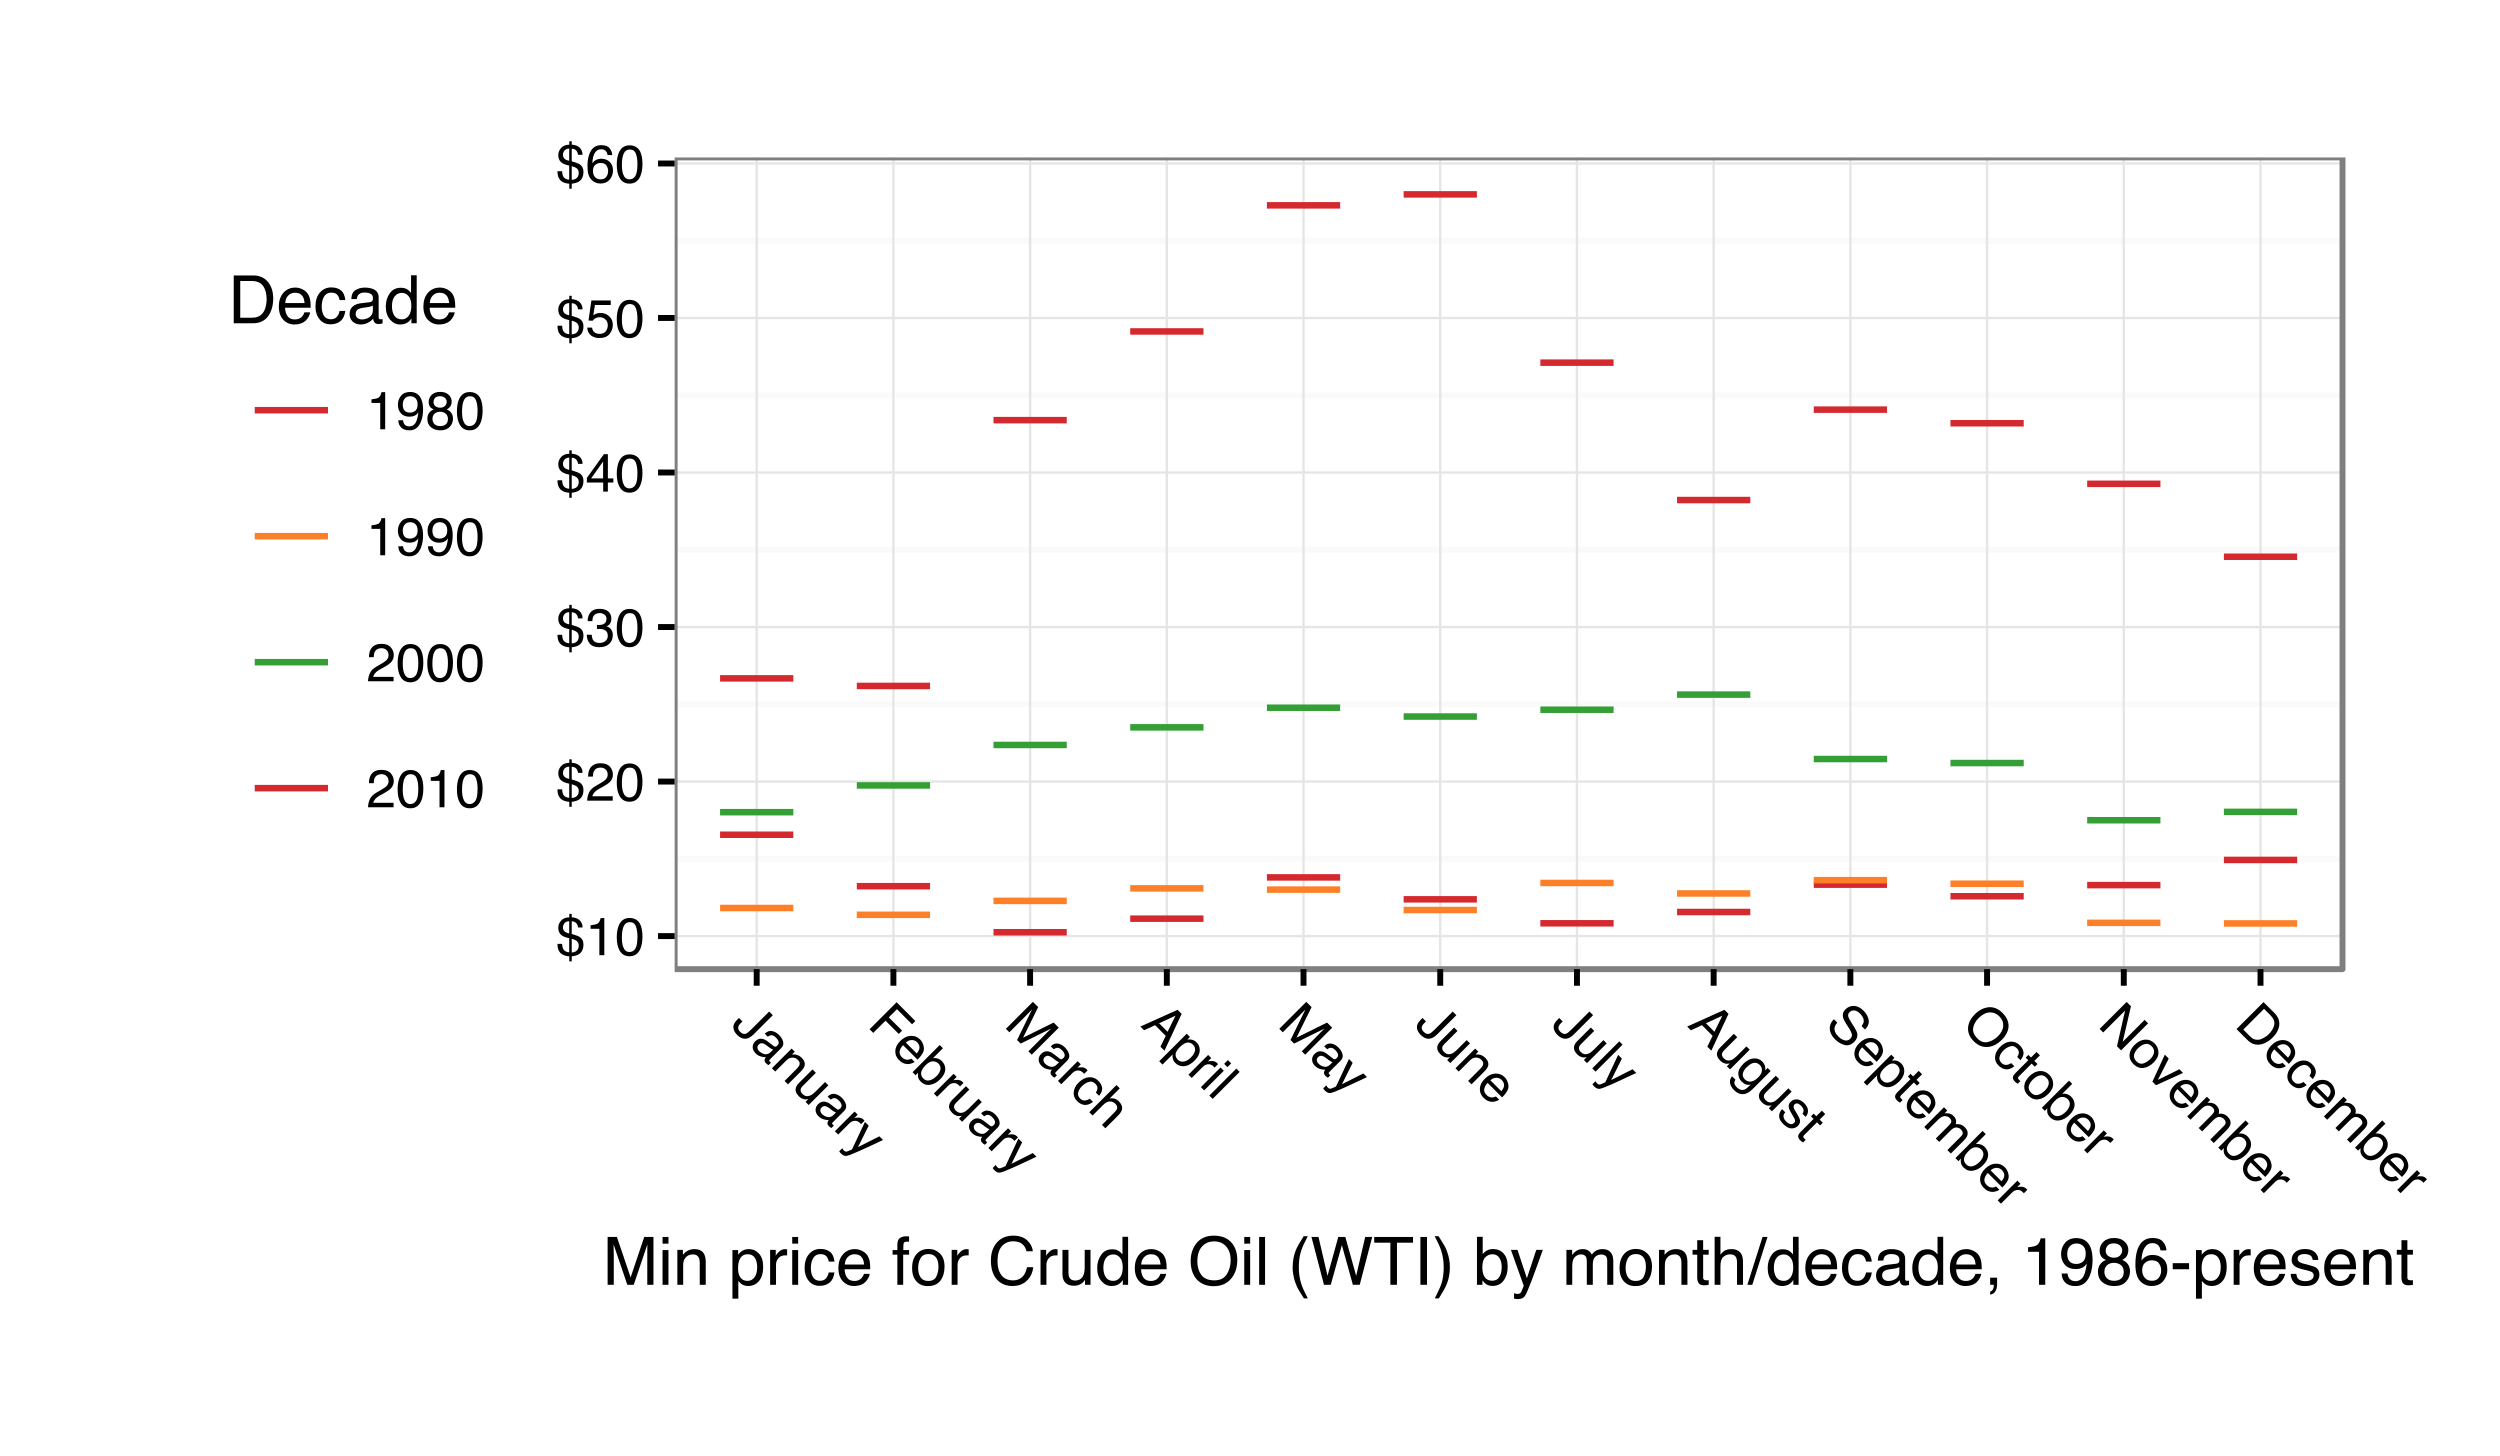 <?xml version="1.0" encoding="UTF-8"?>
<svg xmlns="http://www.w3.org/2000/svg" xmlns:xlink="http://www.w3.org/1999/xlink" width="450pt" height="262pt" viewBox="0 0 450 262" version="1.1">
<defs>
<g>
<symbol overflow="visible" id="glyph0-0">
<path style="stroke:none;" d="M 0.766 0 L 0.766 -17 L 14.266 -17 L 14.266 0 Z M 12.125 -2.125 L 12.125 -14.875 L 2.891 -14.875 L 2.891 -2.125 Z "/>
</symbol>
<symbol overflow="visible" id="glyph0-1">
<path style="stroke:none;" d="M 0 2.969 L 0 1.797 L 13.188 1.797 L 13.188 2.969 Z "/>
</symbol>
<symbol overflow="visible" id="glyph1-0">
<path style="stroke:none;" d="M 0.312 0 L 0.312 -6.875 L 5.766 -6.875 L 5.766 0 Z M 4.906 -0.859 L 4.906 -6.016 L 1.172 -6.016 L 1.172 -0.859 Z "/>
</symbol>
<symbol overflow="visible" id="glyph1-1">
<path style="stroke:none;" d="M 2.859 -0.484 C 3.391 -0.516 3.758 -0.711 3.969 -1.078 C 4.07 -1.266 4.125 -1.477 4.125 -1.719 C 4.125 -2.113 3.984 -2.41 3.703 -2.609 C 3.535 -2.734 3.254 -2.848 2.859 -2.953 Z M 1.281 -5 C 1.281 -4.695 1.379 -4.457 1.578 -4.281 C 1.785 -4.102 2.062 -3.984 2.406 -3.922 L 2.406 -6.125 C 2 -6.102 1.707 -5.973 1.531 -5.734 C 1.363 -5.504 1.281 -5.258 1.281 -5 Z M 0.438 -4.953 C 0.438 -5.422 0.609 -5.848 0.953 -6.234 C 1.297 -6.617 1.785 -6.812 2.422 -6.812 L 2.422 -7.438 L 2.859 -7.438 L 2.859 -6.828 C 3.484 -6.785 3.961 -6.602 4.297 -6.281 C 4.629 -5.957 4.801 -5.531 4.812 -5 L 4 -5 C 3.977 -5.227 3.91 -5.43 3.797 -5.609 C 3.609 -5.922 3.297 -6.086 2.859 -6.109 L 2.859 -3.828 C 3.586 -3.617 4.082 -3.426 4.344 -3.25 C 4.758 -2.957 4.969 -2.523 4.969 -1.953 C 4.969 -1.117 4.695 -0.531 4.156 -0.188 C 3.852 0.008 3.422 0.141 2.859 0.203 L 2.859 1.109 L 2.422 1.109 L 2.422 0.203 C 1.504 0.141 0.883 -0.18 0.562 -0.766 C 0.383 -1.078 0.297 -1.504 0.297 -2.047 L 1.125 -2.047 C 1.156 -1.617 1.223 -1.305 1.328 -1.109 C 1.523 -0.754 1.883 -0.555 2.406 -0.516 L 2.406 -3.062 C 1.727 -3.188 1.227 -3.398 0.906 -3.703 C 0.594 -4.004 0.438 -4.422 0.438 -4.953 Z "/>
</symbol>
<symbol overflow="visible" id="glyph1-2">
<path style="stroke:none;" d="M 0.922 -4.75 L 0.922 -5.391 C 1.523 -5.453 1.945 -5.551 2.188 -5.688 C 2.426 -5.832 2.609 -6.164 2.734 -6.688 L 3.391 -6.688 L 3.391 0 L 2.5 0 L 2.5 -4.75 Z "/>
</symbol>
<symbol overflow="visible" id="glyph1-3">
<path style="stroke:none;" d="M 2.594 -6.703 C 3.457 -6.703 4.086 -6.348 4.484 -5.641 C 4.773 -5.086 4.922 -4.328 4.922 -3.359 C 4.922 -2.453 4.785 -1.695 4.516 -1.094 C 4.129 -0.238 3.488 0.188 2.594 0.188 C 1.781 0.188 1.18 -0.16 0.797 -0.859 C 0.461 -1.453 0.297 -2.238 0.297 -3.219 C 0.297 -3.977 0.395 -4.633 0.594 -5.188 C 0.957 -6.195 1.625 -6.703 2.594 -6.703 Z M 2.578 -0.578 C 3.016 -0.578 3.363 -0.77 3.625 -1.156 C 3.883 -1.551 4.016 -2.273 4.016 -3.328 C 4.016 -4.086 3.922 -4.711 3.734 -5.203 C 3.547 -5.703 3.18 -5.953 2.641 -5.953 C 2.148 -5.953 1.789 -5.719 1.562 -5.25 C 1.332 -4.781 1.219 -4.094 1.219 -3.188 C 1.219 -2.5 1.289 -1.945 1.438 -1.531 C 1.656 -0.895 2.035 -0.578 2.578 -0.578 Z "/>
</symbol>
<symbol overflow="visible" id="glyph1-4">
<path style="stroke:none;" d="M 0.297 0 C 0.328 -0.57 0.445 -1.07 0.656 -1.5 C 0.863 -1.938 1.27 -2.328 1.875 -2.672 L 2.766 -3.188 C 3.172 -3.426 3.457 -3.629 3.625 -3.797 C 3.875 -4.055 4 -4.352 4 -4.688 C 4 -5.07 3.879 -5.379 3.641 -5.609 C 3.41 -5.836 3.102 -5.953 2.719 -5.953 C 2.133 -5.953 1.734 -5.734 1.516 -5.297 C 1.398 -5.066 1.336 -4.742 1.328 -4.328 L 0.469 -4.328 C 0.477 -4.91 0.582 -5.383 0.781 -5.75 C 1.145 -6.406 1.789 -6.734 2.719 -6.734 C 3.488 -6.734 4.051 -6.523 4.406 -6.109 C 4.758 -5.691 4.938 -5.227 4.938 -4.719 C 4.938 -4.188 4.75 -3.727 4.375 -3.344 C 4.156 -3.125 3.758 -2.852 3.188 -2.531 L 2.547 -2.188 C 2.242 -2.02 2.004 -1.859 1.828 -1.703 C 1.516 -1.43 1.316 -1.129 1.234 -0.797 L 4.906 -0.797 L 4.906 0 Z "/>
</symbol>
<symbol overflow="visible" id="glyph1-5">
<path style="stroke:none;" d="M 2.484 0.188 C 1.691 0.188 1.117 -0.031 0.766 -0.469 C 0.41 -0.906 0.234 -1.438 0.234 -2.062 L 1.109 -2.062 C 1.148 -1.625 1.234 -1.305 1.359 -1.109 C 1.578 -0.754 1.969 -0.578 2.531 -0.578 C 2.977 -0.578 3.336 -0.695 3.609 -0.938 C 3.879 -1.176 4.016 -1.484 4.016 -1.859 C 4.016 -2.316 3.867 -2.641 3.578 -2.828 C 3.297 -3.016 2.906 -3.109 2.406 -3.109 C 2.352 -3.109 2.297 -3.102 2.234 -3.094 C 2.18 -3.094 2.125 -3.094 2.062 -3.094 L 2.062 -3.844 C 2.145 -3.832 2.219 -3.82 2.281 -3.812 C 2.344 -3.812 2.406 -3.812 2.469 -3.812 C 2.789 -3.812 3.051 -3.863 3.25 -3.969 C 3.602 -4.145 3.781 -4.457 3.781 -4.906 C 3.781 -5.238 3.66 -5.492 3.422 -5.672 C 3.191 -5.859 2.914 -5.953 2.594 -5.953 C 2.031 -5.953 1.645 -5.766 1.438 -5.391 C 1.312 -5.18 1.242 -4.883 1.234 -4.5 L 0.391 -4.5 C 0.391 -5 0.492 -5.426 0.703 -5.781 C 1.047 -6.406 1.648 -6.719 2.516 -6.719 C 3.191 -6.719 3.719 -6.562 4.094 -6.25 C 4.469 -5.945 4.656 -5.508 4.656 -4.938 C 4.656 -4.52 4.547 -4.188 4.328 -3.938 C 4.191 -3.781 4.016 -3.656 3.797 -3.562 C 4.148 -3.469 4.426 -3.281 4.625 -3 C 4.82 -2.719 4.922 -2.379 4.922 -1.984 C 4.922 -1.348 4.707 -0.828 4.281 -0.422 C 3.863 -0.016 3.266 0.188 2.484 0.188 Z "/>
</symbol>
<symbol overflow="visible" id="glyph1-6">
<path style="stroke:none;" d="M 3.172 -2.375 L 3.172 -5.422 L 1.016 -2.375 Z M 3.188 0 L 3.188 -1.641 L 0.25 -1.641 L 0.25 -2.469 L 3.312 -6.734 L 4.031 -6.734 L 4.031 -2.375 L 5.016 -2.375 L 5.016 -1.641 L 4.031 -1.641 L 4.031 0 Z "/>
</symbol>
<symbol overflow="visible" id="glyph1-7">
<path style="stroke:none;" d="M 1.188 -1.703 C 1.238 -1.223 1.461 -0.895 1.859 -0.719 C 2.055 -0.625 2.285 -0.578 2.547 -0.578 C 3.047 -0.578 3.414 -0.734 3.656 -1.047 C 3.895 -1.367 4.016 -1.723 4.016 -2.109 C 4.016 -2.578 3.867 -2.938 3.578 -3.188 C 3.297 -3.445 2.957 -3.578 2.562 -3.578 C 2.27 -3.578 2.02 -3.52 1.812 -3.406 C 1.602 -3.289 1.426 -3.133 1.281 -2.938 L 0.547 -2.984 L 1.062 -6.594 L 4.547 -6.594 L 4.547 -5.781 L 1.703 -5.781 L 1.406 -3.922 C 1.562 -4.035 1.711 -4.125 1.859 -4.188 C 2.109 -4.289 2.395 -4.344 2.719 -4.344 C 3.332 -4.344 3.852 -4.141 4.281 -3.734 C 4.707 -3.336 4.922 -2.836 4.922 -2.234 C 4.922 -1.598 4.723 -1.035 4.328 -0.547 C 3.941 -0.066 3.32 0.172 2.469 0.172 C 1.914 0.172 1.43 0.02 1.016 -0.281 C 0.598 -0.594 0.363 -1.066 0.312 -1.703 Z "/>
</symbol>
<symbol overflow="visible" id="glyph1-8">
<path style="stroke:none;" d="M 2.812 -6.734 C 3.562 -6.734 4.082 -6.535 4.375 -6.141 C 4.664 -5.754 4.812 -5.359 4.812 -4.953 L 3.984 -4.953 C 3.93 -5.211 3.852 -5.422 3.75 -5.578 C 3.539 -5.859 3.227 -6 2.812 -6 C 2.344 -6 1.969 -5.781 1.688 -5.344 C 1.414 -4.906 1.266 -4.281 1.234 -3.469 C 1.422 -3.75 1.664 -3.961 1.969 -4.109 C 2.227 -4.234 2.523 -4.297 2.859 -4.297 C 3.422 -4.297 3.91 -4.113 4.328 -3.75 C 4.742 -3.395 4.953 -2.863 4.953 -2.156 C 4.953 -1.539 4.754 -1 4.359 -0.531 C 3.961 -0.062 3.398 0.172 2.672 0.172 C 2.047 0.172 1.504 -0.062 1.047 -0.531 C 0.586 -1.008 0.359 -1.816 0.359 -2.953 C 0.359 -3.785 0.461 -4.488 0.672 -5.062 C 1.055 -6.176 1.77 -6.734 2.812 -6.734 Z M 2.75 -0.578 C 3.188 -0.578 3.516 -0.723 3.734 -1.016 C 3.961 -1.316 4.078 -1.672 4.078 -2.078 C 4.078 -2.422 3.977 -2.75 3.781 -3.062 C 3.582 -3.375 3.223 -3.531 2.703 -3.531 C 2.336 -3.531 2.02 -3.41 1.75 -3.172 C 1.477 -2.93 1.344 -2.566 1.344 -2.078 C 1.344 -1.648 1.461 -1.289 1.703 -1 C 1.953 -0.719 2.301 -0.578 2.75 -0.578 Z "/>
</symbol>
<symbol overflow="visible" id="glyph1-9">
<path style="stroke:none;" d="M 1.281 -1.625 C 1.301 -1.156 1.477 -0.832 1.812 -0.656 C 1.988 -0.562 2.18 -0.516 2.391 -0.516 C 2.797 -0.516 3.141 -0.68 3.422 -1.016 C 3.703 -1.348 3.906 -2.031 4.031 -3.062 C 3.844 -2.77 3.609 -2.562 3.328 -2.438 C 3.055 -2.32 2.758 -2.266 2.438 -2.266 C 1.789 -2.266 1.281 -2.461 0.906 -2.859 C 0.531 -3.266 0.344 -3.785 0.344 -4.422 C 0.344 -5.023 0.523 -5.555 0.891 -6.016 C 1.266 -6.484 1.816 -6.719 2.547 -6.719 C 3.523 -6.719 4.195 -6.273 4.562 -5.391 C 4.77 -4.91 4.875 -4.305 4.875 -3.578 C 4.875 -2.754 4.75 -2.023 4.5 -1.391 C 4.094 -0.336 3.398 0.188 2.422 0.188 C 1.766 0.188 1.266 0.016 0.922 -0.328 C 0.586 -0.672 0.422 -1.102 0.422 -1.625 Z M 2.547 -3 C 2.879 -3 3.188 -3.109 3.469 -3.328 C 3.75 -3.547 3.891 -3.93 3.891 -4.484 C 3.891 -4.973 3.766 -5.336 3.516 -5.578 C 3.266 -5.828 2.945 -5.953 2.562 -5.953 C 2.145 -5.953 1.816 -5.812 1.578 -5.531 C 1.336 -5.258 1.219 -4.891 1.219 -4.422 C 1.219 -3.984 1.32 -3.633 1.531 -3.375 C 1.75 -3.125 2.086 -3 2.547 -3 Z "/>
</symbol>
<symbol overflow="visible" id="glyph1-10">
<path style="stroke:none;" d="M 2.609 -3.891 C 2.984 -3.891 3.273 -3.992 3.484 -4.203 C 3.691 -4.41 3.797 -4.66 3.797 -4.953 C 3.797 -5.203 3.691 -5.43 3.484 -5.641 C 3.285 -5.848 2.984 -5.953 2.578 -5.953 C 2.172 -5.953 1.875 -5.848 1.688 -5.641 C 1.508 -5.43 1.422 -5.188 1.422 -4.906 C 1.422 -4.594 1.535 -4.344 1.766 -4.156 C 2.004 -3.977 2.285 -3.891 2.609 -3.891 Z M 2.656 -0.578 C 3.051 -0.578 3.375 -0.68 3.625 -0.891 C 3.883 -1.098 4.016 -1.414 4.016 -1.844 C 4.016 -2.27 3.879 -2.594 3.609 -2.812 C 3.348 -3.039 3.008 -3.156 2.594 -3.156 C 2.195 -3.156 1.867 -3.039 1.609 -2.812 C 1.359 -2.582 1.234 -2.266 1.234 -1.859 C 1.234 -1.516 1.348 -1.211 1.578 -0.953 C 1.816 -0.703 2.176 -0.578 2.656 -0.578 Z M 1.469 -3.578 C 1.227 -3.672 1.039 -3.785 0.906 -3.922 C 0.664 -4.172 0.547 -4.5 0.547 -4.906 C 0.547 -5.406 0.723 -5.832 1.078 -6.188 C 1.441 -6.551 1.957 -6.734 2.625 -6.734 C 3.27 -6.734 3.773 -6.562 4.141 -6.219 C 4.504 -5.875 4.688 -5.477 4.688 -5.031 C 4.688 -4.613 4.582 -4.273 4.375 -4.016 C 4.25 -3.867 4.062 -3.723 3.812 -3.578 C 4.094 -3.453 4.312 -3.305 4.469 -3.141 C 4.77 -2.828 4.922 -2.422 4.922 -1.922 C 4.922 -1.336 4.723 -0.836 4.328 -0.422 C 3.93 -0.016 3.367 0.188 2.641 0.188 C 1.984 0.188 1.43 0.008 0.984 -0.344 C 0.535 -0.695 0.312 -1.211 0.312 -1.891 C 0.312 -2.285 0.406 -2.625 0.594 -2.906 C 0.789 -3.195 1.082 -3.422 1.469 -3.578 Z "/>
</symbol>
<symbol overflow="visible" id="glyph2-0">
<path style="stroke:none;" d="M 0.219 0.219 L 5.078 -4.641 L 8.938 -0.781 L 4.078 4.078 Z M 4.078 2.859 L 7.719 -0.781 L 5.078 -3.422 L 1.438 0.219 Z "/>
</symbol>
<symbol overflow="visible" id="glyph2-1">
<path style="stroke:none;" d="M 4.359 1.453 C 3.953 1.859 3.57 2.113 3.219 2.219 C 2.582 2.414 1.945 2.195 1.312 1.562 C 0.945 1.195 0.734 0.785 0.672 0.328 C 0.609 -0.129 0.828 -0.609 1.328 -1.109 L 1.672 -1.453 L 2.297 -0.828 L 1.953 -0.484 C 1.691 -0.223 1.551 0.031 1.531 0.281 C 1.52 0.539 1.641 0.797 1.891 1.047 C 2.234 1.391 2.582 1.5 2.938 1.375 C 3.145 1.289 3.457 1.039 3.875 0.625 L 7.109 -2.609 L 7.766 -1.953 Z "/>
</symbol>
<symbol overflow="visible" id="glyph2-2">
<path style="stroke:none;" d="M 1.828 -0.047 C 1.66 0.117 1.586 0.312 1.609 0.531 C 1.641 0.758 1.742 0.961 1.922 1.141 C 2.129 1.348 2.379 1.504 2.672 1.609 C 3.16 1.785 3.594 1.688 3.969 1.312 L 4.438 0.844 C 4.32 0.812 4.191 0.754 4.047 0.672 C 3.898 0.586 3.766 0.492 3.641 0.391 L 3.234 0.078 C 2.992 -0.098 2.785 -0.211 2.609 -0.266 C 2.316 -0.348 2.055 -0.273 1.828 -0.047 Z M 4.5 0.188 C 4.645 0.312 4.789 0.352 4.938 0.312 C 5.008 0.281 5.098 0.211 5.203 0.109 C 5.398 -0.086 5.473 -0.305 5.422 -0.547 C 5.367 -0.785 5.207 -1.039 4.938 -1.312 C 4.625 -1.625 4.328 -1.766 4.047 -1.734 C 3.859 -1.711 3.664 -1.625 3.469 -1.469 L 2.922 -2.016 C 3.359 -2.43 3.801 -2.586 4.25 -2.484 C 4.707 -2.391 5.113 -2.164 5.469 -1.812 C 5.883 -1.395 6.141 -0.973 6.234 -0.547 C 6.336 -0.129 6.223 0.242 5.891 0.578 L 3.844 2.625 C 3.781 2.688 3.742 2.75 3.734 2.812 C 3.723 2.875 3.758 2.945 3.844 3.031 C 3.863 3.051 3.891 3.078 3.922 3.109 C 3.953 3.141 3.992 3.172 4.047 3.203 L 3.609 3.641 C 3.484 3.578 3.395 3.523 3.344 3.484 C 3.289 3.441 3.223 3.379 3.141 3.297 C 2.93 3.086 2.852 2.863 2.906 2.625 C 2.938 2.508 3.008 2.363 3.125 2.188 C 2.852 2.227 2.539 2.191 2.188 2.078 C 1.844 1.973 1.535 1.785 1.266 1.516 C 0.93 1.18 0.758 0.812 0.75 0.406 C 0.75 0.008 0.898 -0.336 1.203 -0.641 C 1.535 -0.973 1.895 -1.129 2.281 -1.109 C 2.664 -1.086 3.047 -0.93 3.422 -0.641 Z M 5.484 -1.797 Z "/>
</symbol>
<symbol overflow="visible" id="glyph2-3">
<path style="stroke:none;" d="M 3.984 -3.109 L 4.547 -2.547 L 4.047 -2.047 C 4.43 -2.078 4.758 -2.039 5.031 -1.938 C 5.312 -1.844 5.566 -1.68 5.797 -1.453 C 6.297 -0.953 6.461 -0.441 6.297 0.078 C 6.191 0.367 5.961 0.691 5.609 1.047 L 3.328 3.328 L 2.719 2.719 L 4.953 0.484 C 5.172 0.266 5.316 0.055 5.391 -0.141 C 5.504 -0.461 5.426 -0.758 5.156 -1.031 C 5 -1.188 4.863 -1.289 4.75 -1.344 C 4.531 -1.457 4.285 -1.504 4.016 -1.484 C 3.805 -1.461 3.625 -1.406 3.469 -1.312 C 3.312 -1.219 3.117 -1.055 2.891 -0.828 L 1.031 1.031 L 0.438 0.438 Z M 5.469 -1.812 Z "/>
</symbol>
<symbol overflow="visible" id="glyph2-4">
<path style="stroke:none;" d="M 4.578 -2.516 L 2.219 -0.156 C 2.039 0.02 1.922 0.191 1.859 0.359 C 1.766 0.68 1.863 0.988 2.156 1.281 C 2.562 1.688 3.023 1.785 3.547 1.578 C 3.828 1.461 4.141 1.234 4.484 0.891 L 6.234 -0.859 L 6.828 -0.266 L 3.281 3.281 L 2.719 2.719 L 3.234 2.203 C 3.035 2.254 2.828 2.273 2.609 2.266 C 2.203 2.211 1.836 2.023 1.516 1.703 C 1.004 1.191 0.828 0.68 0.984 0.172 C 1.066 -0.117 1.258 -0.414 1.562 -0.719 L 3.969 -3.125 Z M 5.5 -1.781 Z "/>
</symbol>
<symbol overflow="visible" id="glyph2-5">
<path style="stroke:none;" d="M 4 -3.094 L 4.562 -2.531 L 3.953 -1.922 C 4.117 -1.984 4.379 -2.008 4.734 -2 C 5.086 -1.988 5.379 -1.867 5.609 -1.641 C 5.617 -1.629 5.641 -1.609 5.672 -1.578 C 5.703 -1.547 5.738 -1.5 5.781 -1.438 L 5.156 -0.812 C 5.133 -0.852 5.109 -0.891 5.078 -0.922 C 5.047 -0.953 5.016 -0.984 4.984 -1.016 C 4.68 -1.316 4.352 -1.453 4 -1.422 C 3.645 -1.391 3.344 -1.25 3.094 -1 L 1.047 1.047 L 0.453 0.453 Z "/>
</symbol>
<symbol overflow="visible" id="glyph2-6">
<path style="stroke:none;" d="M 6.203 -0.891 L 6.859 -0.234 C 6.547 -0.086 5.836 0.242 4.734 0.766 C 3.922 1.16 3.242 1.473 2.703 1.703 C 1.453 2.266 0.656 2.57 0.312 2.625 C -0.02 2.688 -0.359 2.547 -0.703 2.203 C -0.785 2.117 -0.848 2.051 -0.891 2 C -0.93 1.945 -0.973 1.879 -1.016 1.797 L -0.469 1.25 C -0.395 1.383 -0.336 1.477 -0.297 1.531 C -0.254 1.582 -0.219 1.625 -0.188 1.656 C -0.07 1.77 0.023 1.832 0.109 1.844 C 0.203 1.863 0.289 1.863 0.375 1.844 C 0.406 1.832 0.535 1.781 0.766 1.688 C 1.004 1.602 1.176 1.531 1.281 1.469 L 3.609 -3.484 L 4.281 -2.812 L 2.359 1.047 Z M 5.328 -1.953 Z "/>
</symbol>
<symbol overflow="visible" id="glyph2-7">
<path style="stroke:none;" d="M 5.438 -4.281 L 8.812 -0.906 L 8.219 -0.312 L 5.5 -3.031 L 4.031 -1.562 L 6.422 0.828 L 5.828 1.422 L 3.438 -0.969 L 1.234 1.234 L 0.578 0.578 Z "/>
</symbol>
<symbol overflow="visible" id="glyph2-8">
<path style="stroke:none;" d="M 5.531 -1.719 C 5.781 -1.469 5.961 -1.16 6.078 -0.797 C 6.203 -0.441 6.238 -0.113 6.188 0.188 C 6.125 0.5 5.988 0.789 5.781 1.062 C 5.664 1.258 5.426 1.539 5.062 1.906 L 2.453 -0.703 C 2.098 -0.328 1.895 0.047 1.844 0.422 C 1.789 0.797 1.926 1.145 2.25 1.469 C 2.57 1.789 2.93 1.941 3.328 1.922 C 3.535 1.898 3.742 1.836 3.953 1.734 L 4.531 2.312 C 4.395 2.426 4.203 2.52 3.953 2.594 C 3.711 2.676 3.484 2.711 3.266 2.703 C 2.898 2.691 2.555 2.586 2.234 2.391 C 2.055 2.273 1.879 2.129 1.703 1.953 C 1.254 1.504 1.039 0.969 1.062 0.344 C 1.082 -0.281 1.379 -0.879 1.953 -1.453 C 2.523 -2.023 3.141 -2.332 3.797 -2.375 C 4.461 -2.426 5.039 -2.207 5.531 -1.719 Z M 4.922 0.797 C 5.148 0.523 5.301 0.27 5.375 0.031 C 5.5 -0.426 5.367 -0.848 4.984 -1.234 C 4.711 -1.504 4.383 -1.633 4 -1.625 C 3.613 -1.613 3.266 -1.461 2.953 -1.172 Z M 5.5 -1.781 Z "/>
</symbol>
<symbol overflow="visible" id="glyph2-9">
<path style="stroke:none;" d="M 5.281 -4.5 L 5.859 -3.922 L 4.078 -2.141 C 4.391 -2.18 4.68 -2.156 4.953 -2.062 C 5.223 -1.969 5.457 -1.82 5.656 -1.625 C 6.102 -1.176 6.312 -0.66 6.281 -0.078 C 6.258 0.492 5.953 1.078 5.359 1.672 C 4.797 2.234 4.191 2.562 3.547 2.656 C 2.91 2.758 2.352 2.57 1.875 2.094 C 1.594 1.812 1.426 1.52 1.375 1.219 C 1.344 1.02 1.348 0.773 1.391 0.484 L 0.938 0.938 L 0.391 0.391 Z M 2.344 1.531 C 2.664 1.852 3.035 1.961 3.453 1.859 C 3.879 1.766 4.301 1.508 4.719 1.094 C 5.094 0.719 5.32 0.328 5.406 -0.078 C 5.488 -0.484 5.375 -0.844 5.062 -1.156 C 4.789 -1.426 4.453 -1.562 4.047 -1.562 C 3.648 -1.57 3.219 -1.344 2.75 -0.875 C 2.414 -0.539 2.188 -0.227 2.062 0.062 C 1.82 0.613 1.914 1.102 2.344 1.531 Z "/>
</symbol>
<symbol overflow="visible" id="glyph2-10">
<path style="stroke:none;" d="M 5.359 -4.359 L 6.312 -3.406 L 3.594 2.094 L 9.094 -0.625 L 10.016 0.297 L 5.156 5.156 L 4.547 4.547 L 7.422 1.672 C 7.516 1.578 7.676 1.41 7.906 1.172 C 8.145 0.941 8.391 0.703 8.641 0.453 L 3.156 3.156 L 2.516 2.516 L 5.203 -2.984 L 5.062 -2.844 C 4.945 -2.727 4.77 -2.547 4.531 -2.297 C 4.289 -2.047 4.113 -1.863 4 -1.75 L 1.125 1.125 L 0.5 0.5 Z "/>
</symbol>
<symbol overflow="visible" id="glyph2-11">
<path style="stroke:none;" d="M 5.438 -1.844 C 5.844 -1.438 6.078 -1.016 6.141 -0.578 C 6.203 -0.141 6.02 0.344 5.594 0.875 L 5.016 0.297 C 5.191 0.035 5.285 -0.223 5.297 -0.484 C 5.316 -0.754 5.188 -1.031 4.906 -1.312 C 4.531 -1.688 4.082 -1.77 3.562 -1.562 C 3.207 -1.438 2.852 -1.195 2.5 -0.844 C 2.145 -0.488 1.922 -0.113 1.828 0.281 C 1.734 0.676 1.848 1.035 2.172 1.359 C 2.41 1.598 2.68 1.719 2.984 1.719 C 3.285 1.719 3.598 1.609 3.922 1.391 L 4.5 1.969 C 3.957 2.383 3.445 2.566 2.969 2.516 C 2.488 2.461 2.039 2.227 1.625 1.812 C 1.164 1.352 0.969 0.816 1.031 0.203 C 1.094 -0.41 1.375 -0.969 1.875 -1.469 C 2.5 -2.094 3.133 -2.426 3.781 -2.469 C 4.426 -2.508 4.977 -2.301 5.438 -1.844 Z M 5.359 -1.922 Z "/>
</symbol>
<symbol overflow="visible" id="glyph2-12">
<path style="stroke:none;" d="M 5.328 -4.453 L 5.922 -3.859 L 4.109 -2.047 C 4.43 -2.078 4.688 -2.07 4.875 -2.031 C 5.188 -1.969 5.484 -1.797 5.766 -1.516 C 6.285 -0.992 6.457 -0.457 6.281 0.094 C 6.176 0.383 5.953 0.703 5.609 1.047 L 3.328 3.328 L 2.719 2.719 L 4.953 0.484 C 5.211 0.223 5.375 0 5.438 -0.188 C 5.52 -0.5 5.414 -0.801 5.125 -1.094 C 4.875 -1.344 4.555 -1.477 4.172 -1.5 C 3.797 -1.531 3.375 -1.312 2.906 -0.844 L 1.031 1.031 L 0.438 0.438 Z "/>
</symbol>
<symbol overflow="visible" id="glyph2-13">
<path style="stroke:none;" d="M 5 1.031 L 6.422 -1.859 L 3.469 -0.5 Z M 6.797 -2.922 L 7.531 -2.188 L 4.438 4.438 L 3.719 3.719 L 4.672 1.766 L 2.75 -0.156 L 0.766 0.766 L 0.094 0.094 Z M 7.141 -2.578 Z "/>
</symbol>
<symbol overflow="visible" id="glyph2-14">
<path style="stroke:none;" d="M 2.328 1.547 C 2.609 1.828 2.957 1.938 3.375 1.875 C 3.801 1.82 4.242 1.566 4.703 1.109 C 4.984 0.828 5.18 0.547 5.297 0.266 C 5.535 -0.285 5.453 -0.766 5.047 -1.172 C 4.629 -1.586 4.133 -1.664 3.562 -1.406 C 3.27 -1.258 2.953 -1.016 2.609 -0.672 C 2.336 -0.398 2.145 -0.133 2.031 0.125 C 1.812 0.656 1.91 1.129 2.328 1.547 Z M 3.922 -3.141 L 4.5 -2.562 L 4.031 -2.094 C 4.312 -2.125 4.566 -2.117 4.797 -2.078 C 5.141 -2.004 5.441 -1.836 5.703 -1.578 C 6.109 -1.172 6.297 -0.672 6.266 -0.078 C 6.234 0.516 5.938 1.094 5.375 1.656 C 4.602 2.426 3.848 2.773 3.109 2.703 C 2.629 2.66 2.223 2.473 1.891 2.141 C 1.617 1.867 1.457 1.582 1.406 1.281 C 1.363 1.113 1.352 0.883 1.375 0.594 L -0.438 2.406 L -1.031 1.812 Z "/>
</symbol>
<symbol overflow="visible" id="glyph2-15">
<path style="stroke:none;" d="M 3.969 -3.094 L 4.562 -2.5 L 1.031 1.031 L 0.438 0.438 Z M 5.297 -4.422 L 5.891 -3.828 L 5.219 -3.156 L 4.625 -3.75 Z "/>
</symbol>
<symbol overflow="visible" id="glyph2-16">
<path style="stroke:none;" d="M 5.312 -4.406 L 5.906 -3.812 L 1.047 1.047 L 0.453 0.453 Z "/>
</symbol>
<symbol overflow="visible" id="glyph2-17">
<path style="stroke:none;" d="M 5.297 -1.922 C 5.578 -1.641 5.754 -1.328 5.828 -0.984 C 5.859 -0.805 5.863 -0.582 5.844 -0.312 L 6.281 -0.75 L 6.828 -0.203 L 3.594 3.031 C 3.145 3.477 2.727 3.758 2.344 3.875 C 1.602 4.113 0.895 3.895 0.219 3.219 C -0.164 2.832 -0.398 2.422 -0.484 1.984 C -0.578 1.555 -0.457 1.145 -0.125 0.75 L 0.484 1.359 C 0.359 1.547 0.289 1.727 0.281 1.906 C 0.289 2.164 0.438 2.438 0.719 2.719 C 1.176 3.176 1.641 3.316 2.109 3.141 C 2.367 3.047 2.742 2.742 3.234 2.234 C 2.93 2.305 2.648 2.301 2.391 2.219 C 2.141 2.145 1.875 1.969 1.594 1.688 C 1.219 1.312 1.02 0.844 1 0.281 C 0.977 -0.281 1.285 -0.879 1.922 -1.516 C 2.516 -2.109 3.125 -2.426 3.75 -2.469 C 4.375 -2.508 4.891 -2.328 5.297 -1.922 Z M 4.562 0.969 C 5 0.531 5.227 0.117 5.25 -0.266 C 5.281 -0.66 5.156 -1 4.875 -1.281 C 4.457 -1.695 3.977 -1.789 3.438 -1.562 C 3.133 -1.426 2.816 -1.191 2.484 -0.859 C 2.086 -0.461 1.863 -0.078 1.812 0.297 C 1.758 0.672 1.875 1 2.156 1.281 C 2.582 1.707 3.082 1.812 3.656 1.594 C 3.957 1.477 4.258 1.27 4.562 0.969 Z M 5.391 -1.891 Z "/>
</symbol>
<symbol overflow="visible" id="glyph2-18">
<path style="stroke:none;" d="M 1.906 -0.312 C 1.719 -0.102 1.613 0.094 1.594 0.281 C 1.551 0.633 1.711 0.992 2.078 1.359 C 2.305 1.586 2.551 1.734 2.812 1.797 C 3.07 1.859 3.305 1.785 3.516 1.578 C 3.66 1.43 3.707 1.258 3.656 1.062 C 3.613 0.914 3.5 0.688 3.312 0.375 L 2.969 -0.219 C 2.738 -0.594 2.598 -0.898 2.547 -1.141 C 2.461 -1.555 2.562 -1.906 2.844 -2.188 C 3.176 -2.52 3.562 -2.672 4 -2.641 C 4.445 -2.617 4.879 -2.398 5.297 -1.984 C 5.828 -1.453 6.055 -0.91 5.984 -0.359 C 5.93 -0.016 5.789 0.27 5.562 0.5 L 5 -0.062 C 5.125 -0.207 5.191 -0.379 5.203 -0.578 C 5.234 -0.859 5.078 -1.172 4.734 -1.516 C 4.504 -1.742 4.289 -1.875 4.094 -1.906 C 3.895 -1.938 3.723 -1.879 3.578 -1.734 C 3.43 -1.586 3.383 -1.383 3.438 -1.125 C 3.469 -0.988 3.551 -0.812 3.688 -0.594 L 3.984 -0.109 C 4.305 0.422 4.492 0.805 4.547 1.047 C 4.629 1.441 4.508 1.801 4.188 2.125 C 3.863 2.445 3.469 2.598 3 2.578 C 2.539 2.566 2.062 2.312 1.562 1.812 C 1.039 1.289 0.785 0.801 0.797 0.344 C 0.816 -0.102 0.992 -0.516 1.328 -0.891 Z M 5.312 -1.969 Z "/>
</symbol>
<symbol overflow="visible" id="glyph2-19">
<path style="stroke:none;" d="M 5.094 -4 L 5.703 -3.391 L 4.703 -2.391 L 5.266 -1.828 L 4.781 -1.344 L 4.219 -1.906 L 1.891 0.422 C 1.773 0.535 1.738 0.656 1.781 0.781 C 1.812 0.852 1.879 0.941 1.984 1.047 C 2.016 1.078 2.047 1.109 2.078 1.141 C 2.109 1.172 2.145 1.207 2.188 1.25 L 1.719 1.719 C 1.633 1.676 1.551 1.625 1.469 1.562 C 1.383 1.5 1.297 1.422 1.203 1.328 C 0.922 1.047 0.801 0.781 0.844 0.531 C 0.895 0.289 1.031 0.062 1.25 -0.156 L 3.609 -2.516 L 3.141 -2.984 L 3.625 -3.469 L 4.094 -3 Z "/>
</symbol>
<symbol overflow="visible" id="glyph2-20">
<path style="stroke:none;" d="M 2.516 -0.609 C 2.254 -0.328 2.094 -0.039 2.031 0.25 C 1.926 0.789 2.148 1.336 2.703 1.891 C 2.953 2.141 3.211 2.328 3.484 2.453 C 4.023 2.703 4.473 2.648 4.828 2.297 C 5.086 2.035 5.191 1.766 5.141 1.484 C 5.078 1.211 4.91 0.859 4.641 0.422 L 4.109 -0.391 C 3.785 -0.922 3.594 -1.332 3.531 -1.625 C 3.426 -2.145 3.57 -2.602 3.969 -3 C 4.406 -3.438 4.922 -3.645 5.516 -3.625 C 6.109 -3.602 6.68 -3.316 7.234 -2.766 C 7.742 -2.254 8.051 -1.695 8.156 -1.094 C 8.258 -0.488 8.039 0.082 7.5 0.625 L 6.891 0.016 C 7.109 -0.285 7.234 -0.555 7.266 -0.797 C 7.316 -1.266 7.102 -1.738 6.625 -2.219 C 6.238 -2.602 5.879 -2.801 5.547 -2.812 C 5.211 -2.82 4.938 -2.719 4.719 -2.5 C 4.477 -2.258 4.406 -1.977 4.5 -1.656 C 4.551 -1.457 4.754 -1.078 5.109 -0.516 L 5.641 0.328 C 5.891 0.723 6.047 1.078 6.109 1.391 C 6.18 1.922 6 2.406 5.562 2.844 C 5.02 3.383 4.438 3.57 3.812 3.406 C 3.195 3.25 2.629 2.91 2.109 2.391 C 1.504 1.785 1.188 1.156 1.156 0.5 C 1.125 -0.133 1.367 -0.711 1.891 -1.234 Z M 7.281 -2.719 Z "/>
</symbol>
<symbol overflow="visible" id="glyph2-21">
<path style="stroke:none;" d="M 3.984 -3.109 L 4.578 -2.516 L 4.078 -2.016 C 4.379 -2.047 4.633 -2.039 4.844 -2 C 5.164 -1.945 5.453 -1.797 5.703 -1.547 C 5.992 -1.254 6.148 -0.953 6.172 -0.641 C 6.191 -0.473 6.172 -0.273 6.109 -0.047 C 6.41 -0.098 6.695 -0.082 6.969 0 C 7.25 0.094 7.5 0.25 7.719 0.469 C 8.195 0.945 8.352 1.445 8.188 1.969 C 8.094 2.25 7.891 2.547 7.578 2.859 L 5.219 5.219 L 4.594 4.594 L 7.062 2.125 C 7.289 1.895 7.391 1.676 7.359 1.469 C 7.328 1.258 7.227 1.07 7.062 0.906 C 6.832 0.676 6.555 0.551 6.234 0.531 C 5.91 0.508 5.562 0.688 5.188 1.062 L 3.125 3.125 L 2.516 2.516 L 4.828 0.203 C 5.066 -0.035 5.219 -0.238 5.281 -0.406 C 5.352 -0.664 5.266 -0.922 5.016 -1.172 C 4.797 -1.391 4.504 -1.504 4.141 -1.516 C 3.773 -1.523 3.363 -1.301 2.906 -0.844 L 1.031 1.031 L 0.438 0.438 Z "/>
</symbol>
<symbol overflow="visible" id="glyph2-22">
<path style="stroke:none;" d="M 7.625 -2.375 C 8.477 -1.52 8.836 -0.609 8.703 0.359 C 8.586 1.098 8.191 1.805 7.516 2.484 C 6.785 3.211 6 3.633 5.156 3.75 C 4.156 3.875 3.258 3.539 2.469 2.75 C 1.719 2 1.375 1.164 1.438 0.25 C 1.531 -0.613 1.941 -1.41 2.672 -2.141 C 3.328 -2.797 4.051 -3.195 4.844 -3.344 C 5.863 -3.531 6.789 -3.207 7.625 -2.375 Z M 3.125 2.25 C 3.707 2.832 4.336 3.039 5.016 2.875 C 5.691 2.707 6.301 2.352 6.844 1.812 C 7.414 1.238 7.723 0.633 7.766 0 C 7.816 -0.645 7.582 -1.227 7.062 -1.75 C 6.562 -2.25 5.977 -2.484 5.312 -2.453 C 4.656 -2.43 3.988 -2.082 3.312 -1.406 C 2.781 -0.875 2.461 -0.285 2.359 0.359 C 2.254 1.004 2.508 1.633 3.125 2.25 Z M 7.641 -2.359 Z "/>
</symbol>
<symbol overflow="visible" id="glyph2-23">
<path style="stroke:none;" d="M 2.234 1.453 C 2.629 1.848 3.051 1.973 3.5 1.828 C 3.945 1.68 4.352 1.426 4.719 1.062 C 5.051 0.727 5.266 0.398 5.359 0.078 C 5.516 -0.41 5.391 -0.859 4.984 -1.266 C 4.609 -1.641 4.203 -1.77 3.766 -1.656 C 3.328 -1.539 2.91 -1.285 2.516 -0.891 C 2.141 -0.516 1.906 -0.125 1.812 0.281 C 1.727 0.695 1.867 1.086 2.234 1.453 Z M 5.5 -1.781 C 5.957 -1.32 6.191 -0.781 6.203 -0.156 C 6.223 0.457 5.938 1.062 5.344 1.656 C 4.781 2.219 4.172 2.547 3.516 2.641 C 2.859 2.734 2.242 2.492 1.672 1.922 C 1.18 1.43 0.957 0.879 1 0.266 C 1.039 -0.348 1.344 -0.938 1.906 -1.5 C 2.488 -2.082 3.109 -2.398 3.766 -2.453 C 4.422 -2.504 5 -2.281 5.5 -1.781 Z M 5.484 -1.797 Z "/>
</symbol>
<symbol overflow="visible" id="glyph2-24">
<path style="stroke:none;" d="M 5.375 -4.344 L 6.156 -3.562 L 4.672 2.828 L 8.609 -1.109 L 9.234 -0.484 L 4.375 4.375 L 3.641 3.641 L 5.094 -2.781 L 1.156 1.156 L 0.516 0.516 Z M 7.266 -2.453 Z "/>
</symbol>
<symbol overflow="visible" id="glyph2-25">
<path style="stroke:none;" d="M 4.281 -2.812 L 2.328 1.016 L 6.203 -0.891 L 6.859 -0.234 L 1.984 1.984 L 1.344 1.344 L 3.578 -3.516 Z "/>
</symbol>
<symbol overflow="visible" id="glyph2-26">
<path style="stroke:none;" d="M 2.953 1.828 C 3.172 2.047 3.375 2.207 3.562 2.312 C 3.906 2.469 4.281 2.508 4.688 2.438 C 5.008 2.363 5.359 2.203 5.734 1.953 C 5.953 1.816 6.141 1.672 6.297 1.516 C 6.898 0.91 7.25 0.32 7.344 -0.25 C 7.438 -0.82 7.211 -1.379 6.672 -1.922 L 5.5 -3.094 L 1.766 0.641 Z M 5.406 -4.312 L 7.375 -2.344 C 8.051 -1.664 8.336 -0.91 8.234 -0.078 C 8.129 0.672 7.742 1.379 7.078 2.047 C 6.555 2.566 5.992 2.941 5.391 3.172 C 4.305 3.566 3.348 3.348 2.516 2.516 L 0.547 0.547 Z "/>
</symbol>
<symbol overflow="visible" id="glyph3-0">
<path style="stroke:none;" d="M 0.391 0 L 0.391 -8.609 L 7.219 -8.609 L 7.219 0 Z M 6.141 -1.078 L 6.141 -7.531 L 1.469 -7.531 L 1.469 -1.078 Z "/>
</symbol>
<symbol overflow="visible" id="glyph3-1">
<path style="stroke:none;" d="M 0.891 -8.609 L 2.562 -8.609 L 5.031 -1.328 L 7.484 -8.609 L 9.141 -8.609 L 9.141 0 L 8.031 0 L 8.031 -5.078 C 8.031 -5.254 8.031 -5.547 8.031 -5.953 C 8.039 -6.359 8.047 -6.797 8.047 -7.266 L 5.594 0 L 4.438 0 L 1.969 -7.266 L 1.969 -7 C 1.969 -6.789 1.973 -6.469 1.984 -6.031 C 1.992 -5.602 2 -5.285 2 -5.078 L 2 0 L 0.891 0 Z "/>
</symbol>
<symbol overflow="visible" id="glyph3-2">
<path style="stroke:none;" d="M 0.781 -6.25 L 1.844 -6.25 L 1.844 0 L 0.781 0 Z M 0.781 -8.609 L 1.844 -8.609 L 1.844 -7.406 L 0.781 -7.406 Z "/>
</symbol>
<symbol overflow="visible" id="glyph3-3">
<path style="stroke:none;" d="M 0.781 -6.281 L 1.781 -6.281 L 1.781 -5.391 C 2.07 -5.754 2.383 -6.016 2.719 -6.172 C 3.051 -6.336 3.422 -6.422 3.828 -6.422 C 4.711 -6.422 5.312 -6.109 5.625 -5.484 C 5.801 -5.141 5.891 -4.656 5.891 -4.031 L 5.891 0 L 4.812 0 L 4.812 -3.953 C 4.812 -4.336 4.754 -4.645 4.641 -4.875 C 4.453 -5.27 4.113 -5.469 3.625 -5.469 C 3.375 -5.469 3.172 -5.441 3.016 -5.391 C 2.723 -5.305 2.469 -5.133 2.25 -4.875 C 2.07 -4.664 1.957 -4.453 1.906 -4.234 C 1.852 -4.016 1.828 -3.695 1.828 -3.281 L 1.828 0 L 0.781 0 Z M 3.25 -6.422 Z "/>
</symbol>
<symbol overflow="visible" id="glyph3-4">
<path style="stroke:none;" d=""/>
</symbol>
<symbol overflow="visible" id="glyph3-5">
<path style="stroke:none;" d="M 3.422 -0.703 C 3.91 -0.703 4.316 -0.91 4.641 -1.328 C 4.973 -1.742 5.141 -2.359 5.141 -3.172 C 5.141 -3.672 5.066 -4.102 4.922 -4.469 C 4.648 -5.156 4.148 -5.5 3.422 -5.5 C 2.691 -5.5 2.191 -5.133 1.922 -4.406 C 1.773 -4.02 1.703 -3.523 1.703 -2.922 C 1.703 -2.43 1.773 -2.02 1.922 -1.688 C 2.191 -1.031 2.691 -0.703 3.422 -0.703 Z M 0.688 -6.25 L 1.719 -6.25 L 1.719 -5.422 C 1.926 -5.703 2.156 -5.922 2.406 -6.078 C 2.758 -6.305 3.176 -6.422 3.656 -6.422 C 4.375 -6.422 4.977 -6.148 5.469 -5.609 C 5.969 -5.066 6.219 -4.289 6.219 -3.281 C 6.219 -1.906 5.859 -0.926 5.141 -0.344 C 4.691 0.031 4.164 0.219 3.562 0.219 C 3.094 0.219 2.695 0.113 2.375 -0.094 C 2.188 -0.219 1.977 -0.422 1.75 -0.703 L 1.75 2.5 L 0.688 2.5 Z "/>
</symbol>
<symbol overflow="visible" id="glyph3-6">
<path style="stroke:none;" d="M 0.797 -6.281 L 1.812 -6.281 L 1.812 -5.188 C 1.883 -5.406 2.082 -5.664 2.406 -5.969 C 2.727 -6.27 3.098 -6.422 3.516 -6.422 C 3.535 -6.422 3.566 -6.414 3.609 -6.406 C 3.66 -6.406 3.742 -6.398 3.859 -6.391 L 3.859 -5.281 C 3.797 -5.289 3.738 -5.297 3.688 -5.297 C 3.633 -5.297 3.578 -5.297 3.516 -5.297 C 2.984 -5.297 2.57 -5.125 2.281 -4.781 C 2 -4.445 1.859 -4.055 1.859 -3.609 L 1.859 0 L 0.797 0 Z "/>
</symbol>
<symbol overflow="visible" id="glyph3-7">
<path style="stroke:none;" d="M 3.188 -6.453 C 3.895 -6.453 4.469 -6.281 4.906 -5.938 C 5.352 -5.594 5.625 -5.004 5.719 -4.172 L 4.688 -4.172 C 4.625 -4.555 4.484 -4.875 4.266 -5.125 C 4.047 -5.383 3.688 -5.516 3.188 -5.516 C 2.52 -5.516 2.039 -5.188 1.75 -4.531 C 1.562 -4.102 1.469 -3.578 1.469 -2.953 C 1.469 -2.328 1.598 -1.797 1.859 -1.359 C 2.129 -0.93 2.551 -0.719 3.125 -0.719 C 3.562 -0.719 3.906 -0.852 4.156 -1.125 C 4.414 -1.395 4.594 -1.758 4.688 -2.219 L 5.719 -2.219 C 5.602 -1.383 5.312 -0.773 4.844 -0.391 C 4.375 -0.004 3.773 0.188 3.047 0.188 C 2.223 0.188 1.566 -0.113 1.078 -0.719 C 0.586 -1.32 0.344 -2.07 0.344 -2.969 C 0.344 -4.07 0.609 -4.926 1.141 -5.531 C 1.68 -6.145 2.363 -6.453 3.188 -6.453 Z M 3.031 -6.422 Z "/>
</symbol>
<symbol overflow="visible" id="glyph3-8">
<path style="stroke:none;" d="M 3.391 -6.422 C 3.836 -6.422 4.27 -6.316 4.688 -6.109 C 5.102 -5.898 5.422 -5.629 5.641 -5.297 C 5.848 -4.973 5.988 -4.602 6.062 -4.188 C 6.125 -3.895 6.156 -3.43 6.156 -2.797 L 1.547 -2.797 C 1.566 -2.16 1.719 -1.648 2 -1.266 C 2.281 -0.879 2.719 -0.688 3.312 -0.688 C 3.863 -0.688 4.301 -0.867 4.625 -1.234 C 4.812 -1.441 4.945 -1.688 5.031 -1.969 L 6.062 -1.969 C 6.039 -1.738 5.953 -1.484 5.797 -1.203 C 5.641 -0.922 5.469 -0.688 5.281 -0.5 C 4.957 -0.188 4.555 0.02 4.078 0.125 C 3.828 0.188 3.539 0.219 3.219 0.219 C 2.438 0.219 1.773 -0.062 1.234 -0.625 C 0.691 -1.195 0.422 -1.992 0.422 -3.016 C 0.422 -4.023 0.691 -4.844 1.234 -5.469 C 1.785 -6.102 2.504 -6.422 3.391 -6.422 Z M 5.062 -3.641 C 5.02 -4.098 4.922 -4.461 4.766 -4.734 C 4.484 -5.242 4.004 -5.5 3.328 -5.5 C 2.836 -5.5 2.426 -5.32 2.094 -4.969 C 1.77 -4.625 1.598 -4.18 1.578 -3.641 Z M 3.281 -6.422 Z "/>
</symbol>
<symbol overflow="visible" id="glyph3-9">
<path style="stroke:none;" d="M 1.031 -7.234 C 1.051 -7.672 1.129 -7.988 1.266 -8.188 C 1.516 -8.551 1.988 -8.734 2.688 -8.734 C 2.758 -8.734 2.828 -8.727 2.891 -8.719 C 2.961 -8.719 3.047 -8.711 3.141 -8.703 L 3.141 -7.75 C 3.023 -7.758 2.941 -7.766 2.891 -7.766 C 2.848 -7.766 2.805 -7.766 2.766 -7.766 C 2.441 -7.766 2.25 -7.68 2.188 -7.516 C 2.125 -7.348 2.094 -6.926 2.094 -6.25 L 3.141 -6.25 L 3.141 -5.422 L 2.078 -5.422 L 2.078 0 L 1.031 0 L 1.031 -5.422 L 0.172 -5.422 L 0.172 -6.25 L 1.031 -6.25 Z "/>
</symbol>
<symbol overflow="visible" id="glyph3-10">
<path style="stroke:none;" d="M 3.266 -0.688 C 3.961 -0.688 4.441 -0.945 4.703 -1.469 C 4.961 -2 5.094 -2.586 5.094 -3.234 C 5.094 -3.828 5 -4.305 4.812 -4.672 C 4.508 -5.242 4 -5.531 3.281 -5.531 C 2.633 -5.531 2.164 -5.285 1.875 -4.797 C 1.582 -4.305 1.438 -3.711 1.438 -3.016 C 1.438 -2.348 1.582 -1.789 1.875 -1.344 C 2.164 -0.906 2.629 -0.688 3.266 -0.688 Z M 3.312 -6.453 C 4.113 -6.453 4.789 -6.18 5.344 -5.641 C 5.906 -5.109 6.188 -4.316 6.188 -3.266 C 6.188 -2.254 5.941 -1.414 5.453 -0.75 C 4.961 -0.094 4.203 0.234 3.172 0.234 C 2.305 0.234 1.617 -0.055 1.109 -0.641 C 0.598 -1.234 0.344 -2.02 0.344 -3 C 0.344 -4.051 0.609 -4.891 1.141 -5.516 C 1.68 -6.141 2.406 -6.453 3.312 -6.453 Z M 3.266 -6.422 Z "/>
</symbol>
<symbol overflow="visible" id="glyph3-11">
<path style="stroke:none;" d="M 4.547 -8.844 C 5.629 -8.844 6.473 -8.555 7.078 -7.984 C 7.68 -7.41 8.016 -6.758 8.078 -6.031 L 6.938 -6.031 C 6.812 -6.582 6.555 -7.02 6.172 -7.344 C 5.785 -7.664 5.242 -7.828 4.547 -7.828 C 3.703 -7.828 3.02 -7.531 2.5 -6.938 C 1.977 -6.344 1.719 -5.43 1.719 -4.203 C 1.719 -3.191 1.953 -2.367 2.422 -1.734 C 2.891 -1.109 3.594 -0.797 4.531 -0.797 C 5.383 -0.797 6.039 -1.129 6.5 -1.797 C 6.727 -2.141 6.906 -2.598 7.031 -3.172 L 8.156 -3.172 C 8.062 -2.266 7.727 -1.504 7.156 -0.891 C 6.469 -0.148 5.547 0.219 4.391 0.219 C 3.391 0.219 2.551 -0.082 1.875 -0.688 C 0.977 -1.488 0.531 -2.723 0.531 -4.391 C 0.531 -5.66 0.863 -6.703 1.531 -7.516 C 2.258 -8.398 3.266 -8.844 4.547 -8.844 Z M 4.312 -8.844 Z "/>
</symbol>
<symbol overflow="visible" id="glyph3-12">
<path style="stroke:none;" d="M 1.828 -6.281 L 1.828 -2.109 C 1.828 -1.785 1.879 -1.523 1.984 -1.328 C 2.172 -0.953 2.52 -0.766 3.031 -0.766 C 3.758 -0.766 4.258 -1.094 4.531 -1.75 C 4.676 -2.102 4.75 -2.582 4.75 -3.188 L 4.75 -6.281 L 5.797 -6.281 L 5.797 0 L 4.812 0 L 4.812 -0.922 C 4.676 -0.68 4.508 -0.484 4.312 -0.328 C 3.906 0.004 3.414 0.172 2.844 0.172 C 1.945 0.172 1.336 -0.129 1.016 -0.734 C 0.836 -1.047 0.75 -1.473 0.75 -2.016 L 0.75 -6.281 Z M 3.281 -6.422 Z "/>
</symbol>
<symbol overflow="visible" id="glyph3-13">
<path style="stroke:none;" d="M 1.438 -3.062 C 1.438 -2.395 1.578 -1.832 1.859 -1.375 C 2.148 -0.926 2.609 -0.703 3.234 -0.703 C 3.723 -0.703 4.125 -0.91 4.438 -1.328 C 4.758 -1.742 4.922 -2.348 4.922 -3.141 C 4.922 -3.93 4.754 -4.516 4.422 -4.891 C 4.098 -5.273 3.703 -5.469 3.234 -5.469 C 2.703 -5.469 2.27 -5.266 1.938 -4.859 C 1.602 -4.453 1.438 -3.852 1.438 -3.062 Z M 3.031 -6.391 C 3.508 -6.391 3.91 -6.285 4.234 -6.078 C 4.422 -5.961 4.633 -5.758 4.875 -5.469 L 4.875 -8.641 L 5.891 -8.641 L 5.891 0 L 4.938 0 L 4.938 -0.875 C 4.695 -0.488 4.406 -0.207 4.062 -0.031 C 3.727 0.133 3.344 0.219 2.906 0.219 C 2.207 0.219 1.602 -0.07 1.094 -0.656 C 0.582 -1.25 0.328 -2.031 0.328 -3 C 0.328 -3.914 0.562 -4.707 1.031 -5.375 C 1.5 -6.051 2.164 -6.391 3.031 -6.391 Z "/>
</symbol>
<symbol overflow="visible" id="glyph3-14">
<path style="stroke:none;" d="M 4.625 -8.844 C 6.145 -8.844 7.27 -8.352 8 -7.375 C 8.57 -6.613 8.859 -5.641 8.859 -4.453 C 8.859 -3.172 8.531 -2.102 7.875 -1.25 C 7.113 -0.25 6.023 0.25 4.609 0.25 C 3.285 0.25 2.242 -0.188 1.484 -1.062 C 0.805 -1.906 0.469 -2.973 0.469 -4.266 C 0.469 -5.422 0.758 -6.414 1.344 -7.25 C 2.082 -8.312 3.176 -8.844 4.625 -8.844 Z M 4.75 -0.797 C 5.77 -0.797 6.508 -1.16 6.969 -1.891 C 7.438 -2.629 7.672 -3.477 7.672 -4.438 C 7.672 -5.445 7.406 -6.258 6.875 -6.875 C 6.344 -7.5 5.617 -7.812 4.703 -7.812 C 3.805 -7.812 3.078 -7.504 2.516 -6.891 C 1.953 -6.273 1.672 -5.375 1.672 -4.188 C 1.672 -3.227 1.91 -2.422 2.391 -1.766 C 2.879 -1.117 3.664 -0.797 4.75 -0.797 Z M 4.672 -8.844 Z "/>
</symbol>
<symbol overflow="visible" id="glyph3-15">
<path style="stroke:none;" d="M 0.797 -8.609 L 1.859 -8.609 L 1.859 0 L 0.797 0 Z "/>
</symbol>
<symbol overflow="visible" id="glyph3-16">
<path style="stroke:none;" d="M 3.547 -8.75 C 2.93 -7.562 2.535 -6.688 2.359 -6.125 C 2.078 -5.258 1.938 -4.27 1.938 -3.156 C 1.938 -2.02 2.098 -0.984 2.422 -0.047 C 2.609 0.535 2.988 1.367 3.562 2.453 L 2.859 2.453 C 2.285 1.555 1.93 0.984 1.797 0.734 C 1.66 0.492 1.516 0.16 1.359 -0.266 C 1.141 -0.836 0.984 -1.453 0.891 -2.109 C 0.848 -2.453 0.828 -2.773 0.828 -3.078 C 0.828 -4.234 1.008 -5.266 1.375 -6.172 C 1.602 -6.742 2.082 -7.602 2.812 -8.75 Z "/>
</symbol>
<symbol overflow="visible" id="glyph3-17">
<path style="stroke:none;" d="M 1.484 -8.609 L 3.109 -1.609 L 5.047 -8.609 L 6.312 -8.609 L 8.266 -1.609 L 9.891 -8.609 L 11.156 -8.609 L 8.906 0 L 7.672 0 L 5.688 -7.141 L 3.688 0 L 2.469 0 L 0.219 -8.609 Z "/>
</symbol>
<symbol overflow="visible" id="glyph3-18">
<path style="stroke:none;" d="M 7.172 -8.609 L 7.172 -7.578 L 4.281 -7.578 L 4.281 0 L 3.094 0 L 3.094 -7.578 L 0.188 -7.578 L 0.188 -8.609 Z "/>
</symbol>
<symbol overflow="visible" id="glyph3-19">
<path style="stroke:none;" d="M 1.172 -8.609 L 2.359 -8.609 L 2.359 0 L 1.172 0 Z "/>
</symbol>
<symbol overflow="visible" id="glyph3-20">
<path style="stroke:none;" d="M 0.422 2.453 C 1.035 1.242 1.438 0.359 1.625 -0.203 C 1.895 -1.035 2.031 -2.02 2.031 -3.156 C 2.031 -4.281 1.867 -5.312 1.547 -6.25 C 1.359 -6.832 0.977 -7.664 0.406 -8.75 L 1.109 -8.75 C 1.711 -7.789 2.078 -7.195 2.203 -6.969 C 2.328 -6.75 2.461 -6.441 2.609 -6.047 C 2.797 -5.555 2.93 -5.07 3.016 -4.594 C 3.098 -4.113 3.141 -3.656 3.141 -3.219 C 3.141 -2.062 2.953 -1.031 2.578 -0.125 C 2.348 0.457 1.875 1.316 1.156 2.453 Z "/>
</symbol>
<symbol overflow="visible" id="glyph3-21">
<path style="stroke:none;" d="M 0.688 -8.641 L 1.719 -8.641 L 1.719 -5.516 C 1.945 -5.816 2.223 -6.047 2.547 -6.203 C 2.867 -6.359 3.219 -6.438 3.594 -6.438 C 4.375 -6.438 5.004 -6.164 5.484 -5.625 C 5.973 -5.094 6.219 -4.305 6.219 -3.266 C 6.219 -2.266 5.977 -1.438 5.5 -0.781 C 5.02 -0.125 4.352 0.203 3.5 0.203 C 3.02 0.203 2.617 0.086 2.297 -0.141 C 2.098 -0.285 1.891 -0.504 1.672 -0.797 L 1.672 0 L 0.688 0 Z M 3.438 -0.734 C 4.008 -0.734 4.438 -0.957 4.719 -1.406 C 5 -1.863 5.141 -2.461 5.141 -3.203 C 5.141 -3.867 5 -4.414 4.719 -4.844 C 4.438 -5.281 4.02 -5.5 3.469 -5.5 C 2.988 -5.5 2.566 -5.32 2.203 -4.969 C 1.836 -4.613 1.656 -4.023 1.656 -3.203 C 1.656 -2.617 1.727 -2.141 1.875 -1.766 C 2.156 -1.078 2.676 -0.734 3.438 -0.734 Z "/>
</symbol>
<symbol overflow="visible" id="glyph3-22">
<path style="stroke:none;" d="M 4.688 -6.281 L 5.859 -6.281 C 5.711 -5.875 5.383 -4.953 4.875 -3.516 C 4.488 -2.441 4.164 -1.566 3.906 -0.891 C 3.301 0.711 2.875 1.691 2.625 2.047 C 2.375 2.398 1.941 2.578 1.328 2.578 C 1.18 2.578 1.066 2.566 0.984 2.547 C 0.91 2.535 0.812 2.516 0.688 2.484 L 0.688 1.531 C 0.875 1.582 1.008 1.613 1.094 1.625 C 1.176 1.633 1.25 1.641 1.312 1.641 C 1.5 1.641 1.641 1.609 1.734 1.547 C 1.828 1.484 1.906 1.406 1.969 1.312 C 1.988 1.281 2.055 1.117 2.172 0.828 C 2.297 0.535 2.383 0.32 2.438 0.188 L 0.125 -6.281 L 1.312 -6.281 L 3 -1.172 Z M 3 -6.422 Z "/>
</symbol>
<symbol overflow="visible" id="glyph3-23">
<path style="stroke:none;" d="M 0.781 -6.281 L 1.812 -6.281 L 1.812 -5.391 C 2.062 -5.691 2.289 -5.914 2.5 -6.062 C 2.844 -6.301 3.238 -6.422 3.688 -6.422 C 4.188 -6.422 4.586 -6.297 4.891 -6.047 C 5.055 -5.91 5.211 -5.703 5.359 -5.422 C 5.586 -5.766 5.859 -6.016 6.172 -6.172 C 6.492 -6.336 6.852 -6.422 7.25 -6.422 C 8.094 -6.422 8.664 -6.113 8.969 -5.5 C 9.133 -5.176 9.219 -4.734 9.219 -4.172 L 9.219 0 L 8.125 0 L 8.125 -4.359 C 8.125 -4.773 8.02 -5.062 7.812 -5.219 C 7.602 -5.375 7.348 -5.453 7.047 -5.453 C 6.629 -5.453 6.27 -5.312 5.969 -5.031 C 5.676 -4.758 5.531 -4.301 5.531 -3.656 L 5.531 0 L 4.453 0 L 4.453 -4.094 C 4.453 -4.52 4.398 -4.832 4.297 -5.031 C 4.141 -5.32 3.844 -5.469 3.406 -5.469 C 3.008 -5.469 2.645 -5.312 2.312 -5 C 1.988 -4.695 1.828 -4.141 1.828 -3.328 L 1.828 0 L 0.781 0 Z "/>
</symbol>
<symbol overflow="visible" id="glyph3-24">
<path style="stroke:none;" d="M 0.984 -8.031 L 2.047 -8.031 L 2.047 -6.281 L 3.047 -6.281 L 3.047 -5.422 L 2.047 -5.422 L 2.047 -1.312 C 2.047 -1.094 2.125 -0.945 2.281 -0.875 C 2.352 -0.832 2.488 -0.812 2.688 -0.812 C 2.738 -0.812 2.789 -0.812 2.844 -0.812 C 2.906 -0.82 2.973 -0.828 3.047 -0.828 L 3.047 0 C 2.93 0.031 2.805 0.051 2.672 0.062 C 2.547 0.082 2.406 0.094 2.25 0.094 C 1.758 0.094 1.426 -0.031 1.25 -0.281 C 1.07 -0.531 0.984 -0.859 0.984 -1.266 L 0.984 -5.422 L 0.141 -5.422 L 0.141 -6.281 L 0.984 -6.281 Z "/>
</symbol>
<symbol overflow="visible" id="glyph3-25">
<path style="stroke:none;" d="M 0.781 -8.641 L 1.828 -8.641 L 1.828 -5.422 C 2.078 -5.742 2.301 -5.969 2.5 -6.094 C 2.844 -6.312 3.27 -6.422 3.781 -6.422 C 4.688 -6.422 5.301 -6.102 5.625 -5.469 C 5.801 -5.125 5.891 -4.645 5.891 -4.031 L 5.891 0 L 4.812 0 L 4.812 -3.953 C 4.812 -4.41 4.75 -4.75 4.625 -4.969 C 4.438 -5.312 4.078 -5.484 3.547 -5.484 C 3.109 -5.484 2.711 -5.332 2.359 -5.031 C 2.004 -4.727 1.828 -4.16 1.828 -3.328 L 1.828 0 L 0.781 0 Z "/>
</symbol>
<symbol overflow="visible" id="glyph3-26">
<path style="stroke:none;" d="M 2.734 -8.609 L 3.625 -8.609 L 0.891 0 L 0 0 Z "/>
</symbol>
<symbol overflow="visible" id="glyph3-27">
<path style="stroke:none;" d="M 1.578 -1.672 C 1.578 -1.367 1.688 -1.129 1.906 -0.953 C 2.133 -0.773 2.398 -0.688 2.703 -0.688 C 3.078 -0.688 3.438 -0.77 3.781 -0.938 C 4.375 -1.227 4.672 -1.695 4.672 -2.344 L 4.672 -3.188 C 4.535 -3.113 4.363 -3.047 4.156 -2.984 C 3.957 -2.93 3.758 -2.895 3.562 -2.875 L 2.938 -2.797 C 2.551 -2.742 2.258 -2.66 2.062 -2.547 C 1.738 -2.367 1.578 -2.078 1.578 -1.672 Z M 4.141 -3.797 C 4.379 -3.828 4.539 -3.93 4.625 -4.109 C 4.664 -4.203 4.688 -4.336 4.688 -4.516 C 4.688 -4.867 4.555 -5.125 4.297 -5.281 C 4.047 -5.445 3.688 -5.531 3.219 -5.531 C 2.664 -5.531 2.273 -5.383 2.047 -5.094 C 1.91 -4.926 1.82 -4.68 1.781 -4.359 L 0.797 -4.359 C 0.816 -5.129 1.066 -5.664 1.547 -5.969 C 2.035 -6.27 2.598 -6.422 3.234 -6.422 C 3.973 -6.422 4.57 -6.281 5.031 -6 C 5.488 -5.719 5.719 -5.281 5.719 -4.688 L 5.719 -1.078 C 5.719 -0.973 5.738 -0.883 5.781 -0.812 C 5.832 -0.75 5.93 -0.719 6.078 -0.719 C 6.117 -0.719 6.164 -0.719 6.219 -0.719 C 6.281 -0.727 6.348 -0.738 6.422 -0.75 L 6.422 0.031 C 6.254 0.07 6.125 0.098 6.031 0.109 C 5.945 0.129 5.832 0.141 5.688 0.141 C 5.32 0.141 5.062 0.008 4.906 -0.25 C 4.812 -0.383 4.75 -0.578 4.719 -0.828 C 4.5 -0.547 4.188 -0.301 3.781 -0.094 C 3.383 0.113 2.945 0.219 2.469 0.219 C 1.883 0.219 1.406 0.039 1.031 -0.312 C 0.664 -0.664 0.484 -1.109 0.484 -1.641 C 0.484 -2.223 0.664 -2.676 1.031 -3 C 1.395 -3.32 1.867 -3.52 2.453 -3.594 Z M 3.266 -6.422 Z "/>
</symbol>
<symbol overflow="visible" id="glyph3-28">
<path style="stroke:none;" d="M 1 1.219 C 1.27 1.176 1.457 0.988 1.562 0.656 C 1.625 0.477 1.656 0.305 1.656 0.141 C 1.656 0.117 1.648 0.098 1.641 0.078 C 1.641 0.055 1.641 0.031 1.641 0 L 1 0 L 1 -1.281 L 2.25 -1.281 L 2.25 -0.094 C 2.25 0.375 2.156 0.781 1.969 1.125 C 1.781 1.477 1.457 1.695 1 1.781 Z "/>
</symbol>
<symbol overflow="visible" id="glyph3-29">
<path style="stroke:none;" d="M 1.156 -5.938 L 1.156 -6.75 C 1.914 -6.82 2.441 -6.945 2.734 -7.125 C 3.035 -7.301 3.266 -7.711 3.422 -8.359 L 4.25 -8.359 L 4.25 0 L 3.125 0 L 3.125 -5.938 Z "/>
</symbol>
<symbol overflow="visible" id="glyph3-30">
<path style="stroke:none;" d="M 1.594 -2.031 C 1.625 -1.445 1.848 -1.047 2.266 -0.828 C 2.484 -0.703 2.727 -0.641 3 -0.641 C 3.5 -0.641 3.926 -0.848 4.281 -1.266 C 4.633 -1.691 4.891 -2.547 5.047 -3.828 C 4.805 -3.461 4.516 -3.203 4.172 -3.047 C 3.828 -2.898 3.453 -2.828 3.047 -2.828 C 2.242 -2.828 1.602 -3.078 1.125 -3.578 C 0.656 -4.086 0.422 -4.738 0.422 -5.531 C 0.422 -6.289 0.656 -6.957 1.125 -7.531 C 1.594 -8.113 2.281 -8.406 3.188 -8.406 C 4.406 -8.406 5.25 -7.852 5.719 -6.75 C 5.969 -6.145 6.094 -5.391 6.094 -4.484 C 6.094 -3.453 5.941 -2.539 5.641 -1.75 C 5.129 -0.426 4.258 0.234 3.031 0.234 C 2.219 0.234 1.598 0.02 1.172 -0.406 C 0.742 -0.844 0.531 -1.383 0.531 -2.031 Z M 3.188 -3.75 C 3.613 -3.75 4 -3.883 4.344 -4.156 C 4.688 -4.438 4.859 -4.922 4.859 -5.609 C 4.859 -6.223 4.703 -6.68 4.391 -6.984 C 4.078 -7.285 3.68 -7.438 3.203 -7.438 C 2.691 -7.438 2.285 -7.266 1.984 -6.922 C 1.68 -6.578 1.531 -6.113 1.531 -5.531 C 1.531 -4.988 1.66 -4.555 1.922 -4.234 C 2.191 -3.91 2.613 -3.75 3.188 -3.75 Z "/>
</symbol>
<symbol overflow="visible" id="glyph3-31">
<path style="stroke:none;" d="M 3.266 -4.875 C 3.734 -4.875 4.098 -5.004 4.359 -5.266 C 4.617 -5.523 4.75 -5.832 4.75 -6.188 C 4.75 -6.5 4.625 -6.785 4.375 -7.047 C 4.125 -7.316 3.742 -7.453 3.234 -7.453 C 2.723 -7.453 2.352 -7.316 2.125 -7.047 C 1.895 -6.785 1.781 -6.484 1.781 -6.141 C 1.781 -5.742 1.926 -5.43 2.219 -5.203 C 2.52 -4.984 2.867 -4.875 3.266 -4.875 Z M 3.328 -0.719 C 3.816 -0.719 4.223 -0.848 4.547 -1.109 C 4.867 -1.379 5.031 -1.773 5.031 -2.297 C 5.031 -2.836 4.863 -3.25 4.531 -3.531 C 4.195 -3.812 3.77 -3.953 3.25 -3.953 C 2.75 -3.953 2.336 -3.805 2.016 -3.516 C 1.703 -3.234 1.547 -2.836 1.547 -2.328 C 1.547 -1.891 1.691 -1.508 1.984 -1.188 C 2.273 -0.875 2.723 -0.719 3.328 -0.719 Z M 1.828 -4.469 C 1.535 -4.594 1.305 -4.738 1.141 -4.906 C 0.836 -5.219 0.688 -5.625 0.688 -6.125 C 0.688 -6.75 0.91 -7.285 1.359 -7.734 C 1.816 -8.191 2.457 -8.422 3.281 -8.422 C 4.094 -8.422 4.723 -8.207 5.172 -7.781 C 5.629 -7.352 5.859 -6.859 5.859 -6.297 C 5.859 -5.773 5.727 -5.348 5.469 -5.016 C 5.32 -4.836 5.094 -4.66 4.781 -4.484 C 5.125 -4.328 5.395 -4.145 5.594 -3.938 C 5.969 -3.539 6.156 -3.031 6.156 -2.406 C 6.156 -1.664 5.906 -1.039 5.406 -0.531 C 4.914 -0.02 4.219 0.234 3.312 0.234 C 2.488 0.234 1.797 0.016 1.234 -0.422 C 0.672 -0.867 0.391 -1.516 0.391 -2.359 C 0.391 -2.848 0.508 -3.273 0.75 -3.641 C 0.988 -4.004 1.348 -4.281 1.828 -4.469 Z "/>
</symbol>
<symbol overflow="visible" id="glyph3-32">
<path style="stroke:none;" d="M 3.516 -8.422 C 4.453 -8.422 5.102 -8.176 5.469 -7.688 C 5.844 -7.207 6.031 -6.707 6.031 -6.188 L 4.984 -6.188 C 4.922 -6.52 4.82 -6.781 4.688 -6.969 C 4.426 -7.32 4.039 -7.5 3.531 -7.5 C 2.938 -7.5 2.461 -7.223 2.109 -6.672 C 1.766 -6.129 1.578 -5.352 1.547 -4.344 C 1.785 -4.695 2.086 -4.961 2.453 -5.141 C 2.785 -5.297 3.16 -5.375 3.578 -5.375 C 4.285 -5.375 4.898 -5.148 5.422 -4.703 C 5.941 -4.254 6.203 -3.582 6.203 -2.688 C 6.203 -1.926 5.953 -1.25 5.453 -0.656 C 4.961 -0.07 4.258 0.219 3.344 0.219 C 2.551 0.219 1.867 -0.078 1.297 -0.672 C 0.734 -1.273 0.453 -2.281 0.453 -3.688 C 0.453 -4.727 0.578 -5.613 0.828 -6.344 C 1.316 -7.727 2.211 -8.422 3.516 -8.422 Z M 3.438 -0.719 C 3.988 -0.719 4.398 -0.906 4.672 -1.281 C 4.953 -1.656 5.094 -2.098 5.094 -2.609 C 5.094 -3.035 4.969 -3.441 4.719 -3.828 C 4.477 -4.211 4.031 -4.406 3.375 -4.406 C 2.926 -4.406 2.531 -4.254 2.188 -3.953 C 1.844 -3.66 1.672 -3.211 1.672 -2.609 C 1.672 -2.078 1.828 -1.629 2.141 -1.266 C 2.453 -0.898 2.883 -0.719 3.438 -0.719 Z "/>
</symbol>
<symbol overflow="visible" id="glyph3-33">
<path style="stroke:none;" d="M 0.5 -3.891 L 3.438 -3.891 L 3.438 -2.797 L 0.5 -2.797 Z "/>
</symbol>
<symbol overflow="visible" id="glyph3-34">
<path style="stroke:none;" d="M 1.406 -1.969 C 1.438 -1.613 1.523 -1.344 1.672 -1.156 C 1.93 -0.82 2.391 -0.656 3.047 -0.656 C 3.441 -0.656 3.785 -0.738 4.078 -0.906 C 4.379 -1.07 4.531 -1.332 4.531 -1.688 C 4.531 -1.957 4.41 -2.164 4.172 -2.312 C 4.016 -2.395 3.711 -2.492 3.266 -2.609 L 2.422 -2.812 C 1.891 -2.945 1.5 -3.098 1.25 -3.266 C 0.789 -3.547 0.562 -3.941 0.562 -4.453 C 0.562 -5.047 0.773 -5.523 1.203 -5.891 C 1.629 -6.254 2.207 -6.438 2.938 -6.438 C 3.875 -6.438 4.551 -6.16 4.969 -5.609 C 5.238 -5.254 5.367 -4.875 5.359 -4.469 L 4.359 -4.469 C 4.336 -4.707 4.254 -4.926 4.109 -5.125 C 3.867 -5.395 3.445 -5.531 2.844 -5.531 C 2.445 -5.531 2.145 -5.453 1.938 -5.297 C 1.738 -5.148 1.641 -4.953 1.641 -4.703 C 1.641 -4.43 1.773 -4.211 2.047 -4.047 C 2.203 -3.953 2.43 -3.867 2.734 -3.797 L 3.422 -3.625 C 4.18 -3.438 4.691 -3.258 4.953 -3.094 C 5.359 -2.82 5.562 -2.395 5.562 -1.812 C 5.562 -1.258 5.348 -0.781 4.922 -0.375 C 4.504 0.031 3.863 0.234 3 0.234 C 2.062 0.234 1.395 0.023 1 -0.391 C 0.613 -0.816 0.41 -1.344 0.391 -1.969 Z M 2.953 -6.422 Z "/>
</symbol>
<symbol overflow="visible" id="glyph3-35">
<path style="stroke:none;" d="M 4.219 -1 C 4.613 -1 4.938 -1.039 5.188 -1.125 C 5.645 -1.27 6.02 -1.562 6.312 -2 C 6.539 -2.344 6.703 -2.785 6.797 -3.328 C 6.859 -3.66 6.891 -3.961 6.891 -4.234 C 6.891 -5.305 6.676 -6.133 6.25 -6.719 C 5.832 -7.312 5.148 -7.609 4.203 -7.609 L 2.141 -7.609 L 2.141 -1 Z M 0.969 -8.609 L 4.453 -8.609 C 5.641 -8.609 6.555 -8.188 7.203 -7.344 C 7.785 -6.594 8.078 -5.625 8.078 -4.438 C 8.078 -3.52 7.906 -2.691 7.562 -1.953 C 6.957 -0.648 5.914 0 4.438 0 L 0.969 0 Z "/>
</symbol>
</g>
<clipPath id="clip1">
  <path d="M 121.438 28.348 L 422 28.348 L 422 175 L 121.438 175 Z "/>
</clipPath>
<clipPath id="clip2">
  <path d="M 121.438 154 L 422.652 154 L 422.652 156 L 121.438 156 Z "/>
</clipPath>
<clipPath id="clip3">
  <path d="M 121.438 126 L 422.652 126 L 422.652 128 L 121.438 128 Z "/>
</clipPath>
<clipPath id="clip4">
  <path d="M 121.438 98 L 422.652 98 L 422.652 100 L 121.438 100 Z "/>
</clipPath>
<clipPath id="clip5">
  <path d="M 121.438 70 L 422.652 70 L 422.652 72 L 121.438 72 Z "/>
</clipPath>
<clipPath id="clip6">
  <path d="M 121.438 42 L 422.652 42 L 422.652 44 L 121.438 44 Z "/>
</clipPath>
<clipPath id="clip7">
  <path d="M 121.438 168 L 422 168 L 422 169 L 121.438 169 Z "/>
</clipPath>
<clipPath id="clip8">
  <path d="M 121.438 140 L 422 140 L 422 141 L 121.438 141 Z "/>
</clipPath>
<clipPath id="clip9">
  <path d="M 121.438 112 L 422 112 L 422 114 L 121.438 114 Z "/>
</clipPath>
<clipPath id="clip10">
  <path d="M 121.438 84 L 422 84 L 422 86 L 121.438 86 Z "/>
</clipPath>
<clipPath id="clip11">
  <path d="M 121.438 57 L 422 57 L 422 58 L 121.438 58 Z "/>
</clipPath>
<clipPath id="clip12">
  <path d="M 121.438 29 L 422 29 L 422 30 L 121.438 30 Z "/>
</clipPath>
<clipPath id="clip13">
  <path d="M 135 28.348 L 137 28.348 L 137 175 L 135 175 Z "/>
</clipPath>
<clipPath id="clip14">
  <path d="M 160 28.348 L 162 28.348 L 162 175 L 160 175 Z "/>
</clipPath>
<clipPath id="clip15">
  <path d="M 185 28.348 L 186 28.348 L 186 175 L 185 175 Z "/>
</clipPath>
<clipPath id="clip16">
  <path d="M 209 28.348 L 211 28.348 L 211 175 L 209 175 Z "/>
</clipPath>
<clipPath id="clip17">
  <path d="M 234 28.348 L 235 28.348 L 235 175 L 234 175 Z "/>
</clipPath>
<clipPath id="clip18">
  <path d="M 259 28.348 L 260 28.348 L 260 175 L 259 175 Z "/>
</clipPath>
<clipPath id="clip19">
  <path d="M 283 28.348 L 285 28.348 L 285 175 L 283 175 Z "/>
</clipPath>
<clipPath id="clip20">
  <path d="M 308 28.348 L 309 28.348 L 309 175 L 308 175 Z "/>
</clipPath>
<clipPath id="clip21">
  <path d="M 332 28.348 L 334 28.348 L 334 175 L 332 175 Z "/>
</clipPath>
<clipPath id="clip22">
  <path d="M 357 28.348 L 358 28.348 L 358 175 L 357 175 Z "/>
</clipPath>
<clipPath id="clip23">
  <path d="M 382 28.348 L 383 28.348 L 383 175 L 382 175 Z "/>
</clipPath>
<clipPath id="clip24">
  <path d="M 406 28.348 L 408 28.348 L 408 175 L 406 175 Z "/>
</clipPath>
<clipPath id="clip25">
  <path d="M 121.438 28.348 L 422.652 28.348 L 422.652 175 L 121.438 175 Z "/>
</clipPath>
</defs>
<g id="surface1">
<rect x="0" y="0" width="450" height="262" style="fill:rgb(100%,100%,100%);fill-opacity:1;stroke:none;"/>
<rect x="0" y="0" width="450" height="262" style="fill:rgb(100%,100%,100%);fill-opacity:1;stroke:none;"/>
<path style="fill:none;stroke-width:1.067;stroke-linecap:round;stroke-linejoin:round;stroke:rgb(100%,100%,100%);stroke-opacity:1;stroke-miterlimit:10;" d="M 0 262 L 450 262 L 450 0 L 0 0 Z "/>
<g clip-path="url(#clip1)" clip-rule="nonzero">
<path style=" stroke:none;fill-rule:nonzero;fill:rgb(100%,100%,100%);fill-opacity:1;" d="M 121.438 174.445 L 421.652 174.445 L 421.652 28.344 L 121.438 28.344 Z "/>
</g>
<g clip-path="url(#clip2)" clip-rule="nonzero">
<path style="fill:none;stroke-width:1.067;stroke-linecap:butt;stroke-linejoin:round;stroke:rgb(98.039%,98.039%,98.039%);stroke-opacity:1;stroke-miterlimit:10;" d="M 121.438 154.594 L 421.652 154.594 "/>
</g>
<g clip-path="url(#clip3)" clip-rule="nonzero">
<path style="fill:none;stroke-width:1.067;stroke-linecap:butt;stroke-linejoin:round;stroke:rgb(98.039%,98.039%,98.039%);stroke-opacity:1;stroke-miterlimit:10;" d="M 121.438 126.777 L 421.652 126.777 "/>
</g>
<g clip-path="url(#clip4)" clip-rule="nonzero">
<path style="fill:none;stroke-width:1.067;stroke-linecap:butt;stroke-linejoin:round;stroke:rgb(98.039%,98.039%,98.039%);stroke-opacity:1;stroke-miterlimit:10;" d="M 121.438 98.961 L 421.652 98.961 "/>
</g>
<g clip-path="url(#clip5)" clip-rule="nonzero">
<path style="fill:none;stroke-width:1.067;stroke-linecap:butt;stroke-linejoin:round;stroke:rgb(98.039%,98.039%,98.039%);stroke-opacity:1;stroke-miterlimit:10;" d="M 121.438 71.148 L 421.652 71.148 "/>
</g>
<g clip-path="url(#clip6)" clip-rule="nonzero">
<path style="fill:none;stroke-width:1.067;stroke-linecap:butt;stroke-linejoin:round;stroke:rgb(98.039%,98.039%,98.039%);stroke-opacity:1;stroke-miterlimit:10;" d="M 121.438 43.332 L 421.652 43.332 "/>
</g>
<g clip-path="url(#clip7)" clip-rule="nonzero">
<path style="fill:none;stroke-width:0.427;stroke-linecap:butt;stroke-linejoin:round;stroke:rgb(89.804%,89.804%,89.804%);stroke-opacity:1;stroke-miterlimit:10;" d="M 121.438 168.5 L 421.652 168.5 "/>
</g>
<g clip-path="url(#clip8)" clip-rule="nonzero">
<path style="fill:none;stroke-width:0.427;stroke-linecap:butt;stroke-linejoin:round;stroke:rgb(89.804%,89.804%,89.804%);stroke-opacity:1;stroke-miterlimit:10;" d="M 121.438 140.684 L 421.652 140.684 "/>
</g>
<g clip-path="url(#clip9)" clip-rule="nonzero">
<path style="fill:none;stroke-width:0.427;stroke-linecap:butt;stroke-linejoin:round;stroke:rgb(89.804%,89.804%,89.804%);stroke-opacity:1;stroke-miterlimit:10;" d="M 121.438 112.871 L 421.652 112.871 "/>
</g>
<g clip-path="url(#clip10)" clip-rule="nonzero">
<path style="fill:none;stroke-width:0.427;stroke-linecap:butt;stroke-linejoin:round;stroke:rgb(89.804%,89.804%,89.804%);stroke-opacity:1;stroke-miterlimit:10;" d="M 121.438 85.055 L 421.652 85.055 "/>
</g>
<g clip-path="url(#clip11)" clip-rule="nonzero">
<path style="fill:none;stroke-width:0.427;stroke-linecap:butt;stroke-linejoin:round;stroke:rgb(89.804%,89.804%,89.804%);stroke-opacity:1;stroke-miterlimit:10;" d="M 121.438 57.238 L 421.652 57.238 "/>
</g>
<g clip-path="url(#clip12)" clip-rule="nonzero">
<path style="fill:none;stroke-width:0.427;stroke-linecap:butt;stroke-linejoin:round;stroke:rgb(89.804%,89.804%,89.804%);stroke-opacity:1;stroke-miterlimit:10;" d="M 121.438 29.426 L 421.652 29.426 "/>
</g>
<g clip-path="url(#clip13)" clip-rule="nonzero">
<path style="fill:none;stroke-width:0.427;stroke-linecap:butt;stroke-linejoin:round;stroke:rgb(89.804%,89.804%,89.804%);stroke-opacity:1;stroke-miterlimit:10;" d="M 136.203 174.445 L 136.203 28.348 "/>
</g>
<g clip-path="url(#clip14)" clip-rule="nonzero">
<path style="fill:none;stroke-width:0.427;stroke-linecap:butt;stroke-linejoin:round;stroke:rgb(89.804%,89.804%,89.804%);stroke-opacity:1;stroke-miterlimit:10;" d="M 160.812 174.445 L 160.812 28.348 "/>
</g>
<g clip-path="url(#clip15)" clip-rule="nonzero">
<path style="fill:none;stroke-width:0.427;stroke-linecap:butt;stroke-linejoin:round;stroke:rgb(89.804%,89.804%,89.804%);stroke-opacity:1;stroke-miterlimit:10;" d="M 185.418 174.445 L 185.418 28.348 "/>
</g>
<g clip-path="url(#clip16)" clip-rule="nonzero">
<path style="fill:none;stroke-width:0.427;stroke-linecap:butt;stroke-linejoin:round;stroke:rgb(89.804%,89.804%,89.804%);stroke-opacity:1;stroke-miterlimit:10;" d="M 210.027 174.445 L 210.027 28.348 "/>
</g>
<g clip-path="url(#clip17)" clip-rule="nonzero">
<path style="fill:none;stroke-width:0.427;stroke-linecap:butt;stroke-linejoin:round;stroke:rgb(89.804%,89.804%,89.804%);stroke-opacity:1;stroke-miterlimit:10;" d="M 234.633 174.445 L 234.633 28.348 "/>
</g>
<g clip-path="url(#clip18)" clip-rule="nonzero">
<path style="fill:none;stroke-width:0.427;stroke-linecap:butt;stroke-linejoin:round;stroke:rgb(89.804%,89.804%,89.804%);stroke-opacity:1;stroke-miterlimit:10;" d="M 259.242 174.445 L 259.242 28.348 "/>
</g>
<g clip-path="url(#clip19)" clip-rule="nonzero">
<path style="fill:none;stroke-width:0.427;stroke-linecap:butt;stroke-linejoin:round;stroke:rgb(89.804%,89.804%,89.804%);stroke-opacity:1;stroke-miterlimit:10;" d="M 283.852 174.445 L 283.852 28.348 "/>
</g>
<g clip-path="url(#clip20)" clip-rule="nonzero">
<path style="fill:none;stroke-width:0.427;stroke-linecap:butt;stroke-linejoin:round;stroke:rgb(89.804%,89.804%,89.804%);stroke-opacity:1;stroke-miterlimit:10;" d="M 308.457 174.445 L 308.457 28.348 "/>
</g>
<g clip-path="url(#clip21)" clip-rule="nonzero">
<path style="fill:none;stroke-width:0.427;stroke-linecap:butt;stroke-linejoin:round;stroke:rgb(89.804%,89.804%,89.804%);stroke-opacity:1;stroke-miterlimit:10;" d="M 333.066 174.445 L 333.066 28.348 "/>
</g>
<g clip-path="url(#clip22)" clip-rule="nonzero">
<path style="fill:none;stroke-width:0.427;stroke-linecap:butt;stroke-linejoin:round;stroke:rgb(89.804%,89.804%,89.804%);stroke-opacity:1;stroke-miterlimit:10;" d="M 357.672 174.445 L 357.672 28.348 "/>
</g>
<g clip-path="url(#clip23)" clip-rule="nonzero">
<path style="fill:none;stroke-width:0.427;stroke-linecap:butt;stroke-linejoin:round;stroke:rgb(89.804%,89.804%,89.804%);stroke-opacity:1;stroke-miterlimit:10;" d="M 382.281 174.445 L 382.281 28.348 "/>
</g>
<g clip-path="url(#clip24)" clip-rule="nonzero">
<path style="fill:none;stroke-width:0.427;stroke-linecap:butt;stroke-linejoin:round;stroke:rgb(89.804%,89.804%,89.804%);stroke-opacity:1;stroke-miterlimit:10;" d="M 406.891 174.445 L 406.891 28.348 "/>
</g>
<g style="fill:rgb(83.137%,16.471%,18.431%);fill-opacity:1;">
  <use xlink:href="#glyph0-1" x="129.613" y="147.871"/>
</g>
<g style="fill:rgb(83.137%,16.471%,18.431%);fill-opacity:1;">
  <use xlink:href="#glyph0-1" x="154.223" y="157.133"/>
</g>
<g style="fill:rgb(83.137%,16.471%,18.431%);fill-opacity:1;">
  <use xlink:href="#glyph0-1" x="178.828" y="165.422"/>
</g>
<g style="fill:rgb(83.137%,16.471%,18.431%);fill-opacity:1;">
  <use xlink:href="#glyph0-1" x="203.438" y="162.977"/>
</g>
<g style="fill:rgb(83.137%,16.471%,18.431%);fill-opacity:1;">
  <use xlink:href="#glyph0-1" x="228.043" y="155.547"/>
</g>
<g style="fill:rgb(83.137%,16.471%,18.431%);fill-opacity:1;">
  <use xlink:href="#glyph0-1" x="252.652" y="159.496"/>
</g>
<g style="fill:rgb(83.137%,16.471%,18.431%);fill-opacity:1;">
  <use xlink:href="#glyph0-1" x="277.262" y="163.809"/>
</g>
<g style="fill:rgb(83.137%,16.471%,18.431%);fill-opacity:1;">
  <use xlink:href="#glyph0-1" x="301.867" y="161.777"/>
</g>
<g style="fill:rgb(83.137%,16.471%,18.431%);fill-opacity:1;">
  <use xlink:href="#glyph0-1" x="326.477" y="156.855"/>
</g>
<g style="fill:rgb(83.137%,16.471%,18.431%);fill-opacity:1;">
  <use xlink:href="#glyph0-1" x="351.082" y="158.941"/>
</g>
<g style="fill:rgb(83.137%,16.471%,18.431%);fill-opacity:1;">
  <use xlink:href="#glyph0-1" x="375.691" y="156.938"/>
</g>
<g style="fill:rgb(83.137%,16.471%,18.431%);fill-opacity:1;">
  <use xlink:href="#glyph0-1" x="400.301" y="152.406"/>
</g>
<g style="fill:rgb(99.216%,49.804%,15.686%);fill-opacity:1;">
  <use xlink:href="#glyph0-1" x="129.613" y="161.055"/>
</g>
<g style="fill:rgb(99.216%,49.804%,15.686%);fill-opacity:1;">
  <use xlink:href="#glyph0-1" x="154.223" y="162.281"/>
</g>
<g style="fill:rgb(99.216%,49.804%,15.686%);fill-opacity:1;">
  <use xlink:href="#glyph0-1" x="178.828" y="159.777"/>
</g>
<g style="fill:rgb(99.216%,49.804%,15.686%);fill-opacity:1;">
  <use xlink:href="#glyph0-1" x="203.438" y="157.523"/>
</g>
<g style="fill:rgb(99.216%,49.804%,15.686%);fill-opacity:1;">
  <use xlink:href="#glyph0-1" x="228.043" y="157.746"/>
</g>
<g style="fill:rgb(99.216%,49.804%,15.686%);fill-opacity:1;">
  <use xlink:href="#glyph0-1" x="252.652" y="161.418"/>
</g>
<g style="fill:rgb(99.216%,49.804%,15.686%);fill-opacity:1;">
  <use xlink:href="#glyph0-1" x="277.262" y="156.551"/>
</g>
<g style="fill:rgb(99.216%,49.804%,15.686%);fill-opacity:1;">
  <use xlink:href="#glyph0-1" x="301.867" y="158.441"/>
</g>
<g style="fill:rgb(99.216%,49.804%,15.686%);fill-opacity:1;">
  <use xlink:href="#glyph0-1" x="326.477" y="156.047"/>
</g>
<g style="fill:rgb(99.216%,49.804%,15.686%);fill-opacity:1;">
  <use xlink:href="#glyph0-1" x="351.082" y="156.688"/>
</g>
<g style="fill:rgb(99.216%,49.804%,15.686%);fill-opacity:1;">
  <use xlink:href="#glyph0-1" x="375.691" y="163.727"/>
</g>
<g style="fill:rgb(99.216%,49.804%,15.686%);fill-opacity:1;">
  <use xlink:href="#glyph0-1" x="400.301" y="163.836"/>
</g>
<g style="fill:rgb(20%,62.353%,20.392%);fill-opacity:1;">
  <use xlink:href="#glyph0-1" x="129.613" y="143.809"/>
</g>
<g style="fill:rgb(20%,62.353%,20.392%);fill-opacity:1;">
  <use xlink:href="#glyph0-1" x="154.223" y="138.996"/>
</g>
<g style="fill:rgb(20%,62.353%,20.392%);fill-opacity:1;">
  <use xlink:href="#glyph0-1" x="178.828" y="131.711"/>
</g>
<g style="fill:rgb(20%,62.353%,20.392%);fill-opacity:1;">
  <use xlink:href="#glyph0-1" x="203.438" y="128.539"/>
</g>
<g style="fill:rgb(20%,62.353%,20.392%);fill-opacity:1;">
  <use xlink:href="#glyph0-1" x="228.043" y="125.008"/>
</g>
<g style="fill:rgb(20%,62.353%,20.392%);fill-opacity:1;">
  <use xlink:href="#glyph0-1" x="252.652" y="126.594"/>
</g>
<g style="fill:rgb(20%,62.353%,20.392%);fill-opacity:1;">
  <use xlink:href="#glyph0-1" x="277.262" y="125.367"/>
</g>
<g style="fill:rgb(20%,62.353%,20.392%);fill-opacity:1;">
  <use xlink:href="#glyph0-1" x="301.867" y="122.645"/>
</g>
<g style="fill:rgb(20%,62.353%,20.392%);fill-opacity:1;">
  <use xlink:href="#glyph0-1" x="326.477" y="134.242"/>
</g>
<g style="fill:rgb(20%,62.353%,20.392%);fill-opacity:1;">
  <use xlink:href="#glyph0-1" x="351.082" y="134.965"/>
</g>
<g style="fill:rgb(20%,62.353%,20.392%);fill-opacity:1;">
  <use xlink:href="#glyph0-1" x="375.691" y="145.258"/>
</g>
<g style="fill:rgb(20%,62.353%,20.392%);fill-opacity:1;">
  <use xlink:href="#glyph0-1" x="400.301" y="143.754"/>
</g>
<g style="fill:rgb(83.137%,16.471%,18.431%);fill-opacity:1;">
  <use xlink:href="#glyph0-1" x="129.613" y="119.723"/>
</g>
<g style="fill:rgb(83.137%,16.471%,18.431%);fill-opacity:1;">
  <use xlink:href="#glyph0-1" x="154.223" y="121.086"/>
</g>
<g style="fill:rgb(83.137%,16.471%,18.431%);fill-opacity:1;">
  <use xlink:href="#glyph0-1" x="178.828" y="73.242"/>
</g>
<g style="fill:rgb(83.137%,16.471%,18.431%);fill-opacity:1;">
  <use xlink:href="#glyph0-1" x="203.438" y="57.277"/>
</g>
<g style="fill:rgb(83.137%,16.471%,18.431%);fill-opacity:1;">
  <use xlink:href="#glyph0-1" x="228.043" y="34.578"/>
</g>
<g style="fill:rgb(83.137%,16.471%,18.431%);fill-opacity:1;">
  <use xlink:href="#glyph0-1" x="252.652" y="32.605"/>
</g>
<g style="fill:rgb(83.137%,16.471%,18.431%);fill-opacity:1;">
  <use xlink:href="#glyph0-1" x="277.262" y="62.895"/>
</g>
<g style="fill:rgb(83.137%,16.471%,18.431%);fill-opacity:1;">
  <use xlink:href="#glyph0-1" x="301.867" y="87.625"/>
</g>
<g style="fill:rgb(83.137%,16.471%,18.431%);fill-opacity:1;">
  <use xlink:href="#glyph0-1" x="326.477" y="71.352"/>
</g>
<g style="fill:rgb(83.137%,16.471%,18.431%);fill-opacity:1;">
  <use xlink:href="#glyph0-1" x="351.082" y="73.801"/>
</g>
<g style="fill:rgb(83.137%,16.471%,18.431%);fill-opacity:1;">
  <use xlink:href="#glyph0-1" x="375.691" y="84.703"/>
</g>
<g style="fill:rgb(83.137%,16.471%,18.431%);fill-opacity:1;">
  <use xlink:href="#glyph0-1" x="400.301" y="97.832"/>
</g>
<g clip-path="url(#clip25)" clip-rule="nonzero">
<path style="fill:none;stroke-width:1.067;stroke-linecap:round;stroke-linejoin:round;stroke:rgb(49.804%,49.804%,49.804%);stroke-opacity:1;stroke-miterlimit:10;" d="M 121.438 174.445 L 421.652 174.445 L 421.652 28.344 L 121.438 28.344 Z "/>
</g>
<g style="fill:rgb(0%,0%,0%);fill-opacity:1;">
  <use xlink:href="#glyph1-1" x="100.051" y="171.938"/>
  <use xlink:href="#glyph1-2" x="105.386" y="171.938"/>
  <use xlink:href="#glyph1-3" x="110.722" y="171.938"/>
</g>
<g style="fill:rgb(0%,0%,0%);fill-opacity:1;">
  <use xlink:href="#glyph1-1" x="100.051" y="144.121"/>
  <use xlink:href="#glyph1-4" x="105.386" y="144.121"/>
  <use xlink:href="#glyph1-3" x="110.722" y="144.121"/>
</g>
<g style="fill:rgb(0%,0%,0%);fill-opacity:1;">
  <use xlink:href="#glyph1-1" x="100.051" y="116.309"/>
  <use xlink:href="#glyph1-5" x="105.386" y="116.309"/>
  <use xlink:href="#glyph1-3" x="110.722" y="116.309"/>
</g>
<g style="fill:rgb(0%,0%,0%);fill-opacity:1;">
  <use xlink:href="#glyph1-1" x="100.051" y="88.492"/>
  <use xlink:href="#glyph1-6" x="105.386" y="88.492"/>
  <use xlink:href="#glyph1-3" x="110.722" y="88.492"/>
</g>
<g style="fill:rgb(0%,0%,0%);fill-opacity:1;">
  <use xlink:href="#glyph1-1" x="100.051" y="60.676"/>
  <use xlink:href="#glyph1-7" x="105.386" y="60.676"/>
  <use xlink:href="#glyph1-3" x="110.722" y="60.676"/>
</g>
<g style="fill:rgb(0%,0%,0%);fill-opacity:1;">
  <use xlink:href="#glyph1-1" x="100.051" y="32.863"/>
  <use xlink:href="#glyph1-8" x="105.386" y="32.863"/>
  <use xlink:href="#glyph1-3" x="110.722" y="32.863"/>
</g>
<path style="fill:none;stroke-width:1.067;stroke-linecap:butt;stroke-linejoin:round;stroke:rgb(0%,0%,0%);stroke-opacity:1;stroke-miterlimit:10;" d="M 118.449 168.5 L 121.438 168.5 "/>
<path style="fill:none;stroke-width:1.067;stroke-linecap:butt;stroke-linejoin:round;stroke:rgb(0%,0%,0%);stroke-opacity:1;stroke-miterlimit:10;" d="M 118.449 140.684 L 121.438 140.684 "/>
<path style="fill:none;stroke-width:1.067;stroke-linecap:butt;stroke-linejoin:round;stroke:rgb(0%,0%,0%);stroke-opacity:1;stroke-miterlimit:10;" d="M 118.449 112.871 L 121.438 112.871 "/>
<path style="fill:none;stroke-width:1.067;stroke-linecap:butt;stroke-linejoin:round;stroke:rgb(0%,0%,0%);stroke-opacity:1;stroke-miterlimit:10;" d="M 118.449 85.055 L 121.438 85.055 "/>
<path style="fill:none;stroke-width:1.067;stroke-linecap:butt;stroke-linejoin:round;stroke:rgb(0%,0%,0%);stroke-opacity:1;stroke-miterlimit:10;" d="M 118.449 57.238 L 121.438 57.238 "/>
<path style="fill:none;stroke-width:1.067;stroke-linecap:butt;stroke-linejoin:round;stroke:rgb(0%,0%,0%);stroke-opacity:1;stroke-miterlimit:10;" d="M 118.449 29.426 L 121.438 29.426 "/>
<path style="fill:none;stroke-width:1.067;stroke-linecap:butt;stroke-linejoin:round;stroke:rgb(0%,0%,0%);stroke-opacity:1;stroke-miterlimit:10;" d="M 136.203 177.434 L 136.203 174.445 "/>
<path style="fill:none;stroke-width:1.067;stroke-linecap:butt;stroke-linejoin:round;stroke:rgb(0%,0%,0%);stroke-opacity:1;stroke-miterlimit:10;" d="M 160.812 177.434 L 160.812 174.445 "/>
<path style="fill:none;stroke-width:1.067;stroke-linecap:butt;stroke-linejoin:round;stroke:rgb(0%,0%,0%);stroke-opacity:1;stroke-miterlimit:10;" d="M 185.418 177.434 L 185.418 174.445 "/>
<path style="fill:none;stroke-width:1.067;stroke-linecap:butt;stroke-linejoin:round;stroke:rgb(0%,0%,0%);stroke-opacity:1;stroke-miterlimit:10;" d="M 210.027 177.434 L 210.027 174.445 "/>
<path style="fill:none;stroke-width:1.067;stroke-linecap:butt;stroke-linejoin:round;stroke:rgb(0%,0%,0%);stroke-opacity:1;stroke-miterlimit:10;" d="M 234.633 177.434 L 234.633 174.445 "/>
<path style="fill:none;stroke-width:1.067;stroke-linecap:butt;stroke-linejoin:round;stroke:rgb(0%,0%,0%);stroke-opacity:1;stroke-miterlimit:10;" d="M 259.242 177.434 L 259.242 174.445 "/>
<path style="fill:none;stroke-width:1.067;stroke-linecap:butt;stroke-linejoin:round;stroke:rgb(0%,0%,0%);stroke-opacity:1;stroke-miterlimit:10;" d="M 283.852 177.434 L 283.852 174.445 "/>
<path style="fill:none;stroke-width:1.067;stroke-linecap:butt;stroke-linejoin:round;stroke:rgb(0%,0%,0%);stroke-opacity:1;stroke-miterlimit:10;" d="M 308.457 177.434 L 308.457 174.445 "/>
<path style="fill:none;stroke-width:1.067;stroke-linecap:butt;stroke-linejoin:round;stroke:rgb(0%,0%,0%);stroke-opacity:1;stroke-miterlimit:10;" d="M 333.066 177.434 L 333.066 174.445 "/>
<path style="fill:none;stroke-width:1.067;stroke-linecap:butt;stroke-linejoin:round;stroke:rgb(0%,0%,0%);stroke-opacity:1;stroke-miterlimit:10;" d="M 357.672 177.434 L 357.672 174.445 "/>
<path style="fill:none;stroke-width:1.067;stroke-linecap:butt;stroke-linejoin:round;stroke:rgb(0%,0%,0%);stroke-opacity:1;stroke-miterlimit:10;" d="M 382.281 177.434 L 382.281 174.445 "/>
<path style="fill:none;stroke-width:1.067;stroke-linecap:butt;stroke-linejoin:round;stroke:rgb(0%,0%,0%);stroke-opacity:1;stroke-miterlimit:10;" d="M 406.891 177.434 L 406.891 174.445 "/>
<g style="fill:rgb(0%,0%,0%);fill-opacity:1;">
  <use xlink:href="#glyph2-1" x="131.34" y="184.688"/>
  <use xlink:href="#glyph2-2" x="134.732" y="188.079"/>
  <use xlink:href="#glyph2-3" x="138.505" y="191.852"/>
  <use xlink:href="#glyph2-4" x="142.277" y="195.625"/>
  <use xlink:href="#glyph2-2" x="146.05" y="199.398"/>
  <use xlink:href="#glyph2-5" x="149.823" y="203.171"/>
  <use xlink:href="#glyph2-6" x="152.082" y="205.43"/>
</g>
<g style="fill:rgb(0%,0%,0%);fill-opacity:1;">
  <use xlink:href="#glyph2-7" x="155.949" y="184.688"/>
  <use xlink:href="#glyph2-8" x="160.093" y="188.831"/>
  <use xlink:href="#glyph2-9" x="163.866" y="192.604"/>
  <use xlink:href="#glyph2-5" x="167.639" y="196.377"/>
  <use xlink:href="#glyph2-4" x="169.898" y="198.636"/>
  <use xlink:href="#glyph2-2" x="173.671" y="202.409"/>
  <use xlink:href="#glyph2-5" x="177.443" y="206.182"/>
  <use xlink:href="#glyph2-6" x="179.702" y="208.441"/>
</g>
<g style="fill:rgb(0%,0%,0%);fill-opacity:1;">
  <use xlink:href="#glyph2-10" x="180.559" y="184.688"/>
  <use xlink:href="#glyph2-2" x="186.21" y="190.338"/>
  <use xlink:href="#glyph2-5" x="189.982" y="194.111"/>
  <use xlink:href="#glyph2-11" x="192.241" y="196.37"/>
  <use xlink:href="#glyph2-12" x="195.633" y="199.762"/>
</g>
<g style="fill:rgb(0%,0%,0%);fill-opacity:1;">
  <use xlink:href="#glyph2-13" x="205.164" y="184.688"/>
  <use xlink:href="#glyph2-14" x="209.689" y="189.212"/>
  <use xlink:href="#glyph2-5" x="213.462" y="192.985"/>
  <use xlink:href="#glyph2-15" x="215.721" y="195.244"/>
  <use xlink:href="#glyph2-16" x="217.228" y="196.751"/>
</g>
<g style="fill:rgb(0%,0%,0%);fill-opacity:1;">
  <use xlink:href="#glyph2-10" x="229.773" y="184.688"/>
  <use xlink:href="#glyph2-2" x="235.424" y="190.338"/>
  <use xlink:href="#glyph2-6" x="239.197" y="194.111"/>
</g>
<g style="fill:rgb(0%,0%,0%);fill-opacity:1;">
  <use xlink:href="#glyph2-1" x="254.379" y="184.688"/>
  <use xlink:href="#glyph2-4" x="257.771" y="188.079"/>
  <use xlink:href="#glyph2-3" x="261.544" y="191.852"/>
  <use xlink:href="#glyph2-8" x="265.316" y="195.625"/>
</g>
<g style="fill:rgb(0%,0%,0%);fill-opacity:1;">
  <use xlink:href="#glyph2-1" x="278.988" y="184.688"/>
  <use xlink:href="#glyph2-4" x="282.38" y="188.079"/>
  <use xlink:href="#glyph2-16" x="286.153" y="191.852"/>
  <use xlink:href="#glyph2-6" x="287.66" y="193.359"/>
</g>
<g style="fill:rgb(0%,0%,0%);fill-opacity:1;">
  <use xlink:href="#glyph2-13" x="303.598" y="184.688"/>
  <use xlink:href="#glyph2-4" x="308.122" y="189.212"/>
  <use xlink:href="#glyph2-17" x="311.895" y="192.985"/>
  <use xlink:href="#glyph2-4" x="315.668" y="196.758"/>
  <use xlink:href="#glyph2-18" x="319.441" y="200.531"/>
  <use xlink:href="#glyph2-19" x="322.833" y="203.923"/>
</g>
<g style="fill:rgb(0%,0%,0%);fill-opacity:1;">
  <use xlink:href="#glyph2-20" x="328.203" y="184.688"/>
  <use xlink:href="#glyph2-8" x="332.728" y="189.212"/>
  <use xlink:href="#glyph2-14" x="336.501" y="192.985"/>
  <use xlink:href="#glyph2-19" x="340.274" y="196.758"/>
  <use xlink:href="#glyph2-8" x="342.158" y="198.643"/>
  <use xlink:href="#glyph2-21" x="345.931" y="202.415"/>
  <use xlink:href="#glyph2-9" x="351.582" y="208.066"/>
  <use xlink:href="#glyph2-8" x="355.355" y="211.839"/>
  <use xlink:href="#glyph2-5" x="359.128" y="215.612"/>
</g>
<g style="fill:rgb(0%,0%,0%);fill-opacity:1;">
  <use xlink:href="#glyph2-22" x="352.812" y="184.688"/>
  <use xlink:href="#glyph2-11" x="358.089" y="189.964"/>
  <use xlink:href="#glyph2-19" x="361.481" y="193.356"/>
  <use xlink:href="#glyph2-23" x="363.366" y="195.241"/>
  <use xlink:href="#glyph2-9" x="367.139" y="199.014"/>
  <use xlink:href="#glyph2-8" x="370.911" y="202.786"/>
  <use xlink:href="#glyph2-5" x="374.684" y="206.559"/>
</g>
<g style="fill:rgb(0%,0%,0%);fill-opacity:1;">
  <use xlink:href="#glyph2-24" x="377.418" y="184.688"/>
  <use xlink:href="#glyph2-23" x="382.317" y="189.587"/>
  <use xlink:href="#glyph2-25" x="386.09" y="193.359"/>
  <use xlink:href="#glyph2-8" x="389.482" y="196.751"/>
  <use xlink:href="#glyph2-21" x="393.255" y="200.524"/>
  <use xlink:href="#glyph2-9" x="398.906" y="206.175"/>
  <use xlink:href="#glyph2-8" x="402.678" y="209.948"/>
  <use xlink:href="#glyph2-5" x="406.451" y="213.721"/>
</g>
<g style="fill:rgb(0%,0%,0%);fill-opacity:1;">
  <use xlink:href="#glyph2-26" x="402.027" y="184.688"/>
  <use xlink:href="#glyph2-8" x="406.926" y="189.587"/>
  <use xlink:href="#glyph2-11" x="410.699" y="193.359"/>
  <use xlink:href="#glyph2-8" x="414.091" y="196.751"/>
  <use xlink:href="#glyph2-21" x="417.864" y="200.524"/>
  <use xlink:href="#glyph2-9" x="423.515" y="206.175"/>
  <use xlink:href="#glyph2-8" x="427.288" y="209.948"/>
  <use xlink:href="#glyph2-5" x="431.061" y="213.721"/>
</g>
<g style="fill:rgb(0%,0%,0%);fill-opacity:1;">
  <use xlink:href="#glyph3-1" x="108.48" y="231.262"/>
  <use xlink:href="#glyph3-2" x="118.477" y="231.262"/>
  <use xlink:href="#glyph3-3" x="121.143" y="231.262"/>
  <use xlink:href="#glyph3-4" x="127.816" y="231.262"/>
  <use xlink:href="#glyph3-5" x="131.15" y="231.262"/>
  <use xlink:href="#glyph3-6" x="137.824" y="231.262"/>
  <use xlink:href="#glyph3-2" x="141.82" y="231.262"/>
  <use xlink:href="#glyph3-7" x="144.486" y="231.262"/>
  <use xlink:href="#glyph3-8" x="150.486" y="231.262"/>
  <use xlink:href="#glyph3-4" x="157.16" y="231.262"/>
  <use xlink:href="#glyph3-9" x="160.494" y="231.262"/>
  <use xlink:href="#glyph3-10" x="163.828" y="231.262"/>
  <use xlink:href="#glyph3-6" x="170.502" y="231.262"/>
  <use xlink:href="#glyph3-4" x="174.498" y="231.262"/>
  <use xlink:href="#glyph3-11" x="177.832" y="231.262"/>
  <use xlink:href="#glyph3-6" x="186.498" y="231.262"/>
  <use xlink:href="#glyph3-12" x="190.494" y="231.262"/>
  <use xlink:href="#glyph3-13" x="197.168" y="231.262"/>
  <use xlink:href="#glyph3-8" x="203.842" y="231.262"/>
  <use xlink:href="#glyph3-4" x="210.516" y="231.262"/>
  <use xlink:href="#glyph3-14" x="213.85" y="231.262"/>
  <use xlink:href="#glyph3-2" x="223.184" y="231.262"/>
  <use xlink:href="#glyph3-15" x="225.85" y="231.262"/>
  <use xlink:href="#glyph3-4" x="228.516" y="231.262"/>
  <use xlink:href="#glyph3-16" x="231.85" y="231.262"/>
  <use xlink:href="#glyph3-17" x="235.846" y="231.262"/>
  <use xlink:href="#glyph3-18" x="247.172" y="231.262"/>
  <use xlink:href="#glyph3-19" x="254.502" y="231.262"/>
  <use xlink:href="#glyph3-20" x="257.836" y="231.262"/>
  <use xlink:href="#glyph3-4" x="261.832" y="231.262"/>
  <use xlink:href="#glyph3-21" x="265.166" y="231.262"/>
  <use xlink:href="#glyph3-22" x="271.84" y="231.262"/>
  <use xlink:href="#glyph3-4" x="277.84" y="231.262"/>
  <use xlink:href="#glyph3-23" x="281.174" y="231.262"/>
  <use xlink:href="#glyph3-10" x="291.17" y="231.262"/>
  <use xlink:href="#glyph3-3" x="297.844" y="231.262"/>
  <use xlink:href="#glyph3-24" x="304.518" y="231.262"/>
  <use xlink:href="#glyph3-25" x="307.852" y="231.262"/>
  <use xlink:href="#glyph3-26" x="314.525" y="231.262"/>
  <use xlink:href="#glyph3-13" x="317.859" y="231.262"/>
  <use xlink:href="#glyph3-8" x="324.533" y="231.262"/>
  <use xlink:href="#glyph3-7" x="331.207" y="231.262"/>
  <use xlink:href="#glyph3-27" x="337.207" y="231.262"/>
  <use xlink:href="#glyph3-13" x="343.881" y="231.262"/>
  <use xlink:href="#glyph3-8" x="350.555" y="231.262"/>
  <use xlink:href="#glyph3-28" x="357.229" y="231.262"/>
  <use xlink:href="#glyph3-4" x="360.562" y="231.262"/>
  <use xlink:href="#glyph3-29" x="363.896" y="231.262"/>
  <use xlink:href="#glyph3-30" x="370.57" y="231.262"/>
  <use xlink:href="#glyph3-31" x="377.244" y="231.262"/>
  <use xlink:href="#glyph3-32" x="383.918" y="231.262"/>
  <use xlink:href="#glyph3-33" x="390.592" y="231.262"/>
  <use xlink:href="#glyph3-5" x="394.588" y="231.262"/>
  <use xlink:href="#glyph3-6" x="401.262" y="231.262"/>
  <use xlink:href="#glyph3-8" x="405.258" y="231.262"/>
  <use xlink:href="#glyph3-34" x="411.932" y="231.262"/>
  <use xlink:href="#glyph3-8" x="417.932" y="231.262"/>
  <use xlink:href="#glyph3-3" x="424.605" y="231.262"/>
  <use xlink:href="#glyph3-24" x="431.279" y="231.262"/>
</g>
<path style=" stroke:none;fill-rule:nonzero;fill:rgb(100%,100%,100%);fill-opacity:1;" d="M 36.852 157.457 L 91.551 157.457 L 91.551 45.336 L 36.852 45.336 Z "/>
<g style="fill:rgb(0%,0%,0%);fill-opacity:1;">
  <use xlink:href="#glyph3-35" x="41.102" y="58.188"/>
  <use xlink:href="#glyph3-8" x="49.768" y="58.188"/>
  <use xlink:href="#glyph3-7" x="56.441" y="58.188"/>
  <use xlink:href="#glyph3-27" x="62.441" y="58.188"/>
  <use xlink:href="#glyph3-13" x="69.115" y="58.188"/>
  <use xlink:href="#glyph3-8" x="75.789" y="58.188"/>
</g>
<g style="fill:rgb(83.137%,16.471%,18.431%);fill-opacity:1;">
  <use xlink:href="#glyph0-1" x="45.852" y="71.453"/>
</g>
<g style="fill:rgb(99.216%,49.804%,15.686%);fill-opacity:1;">
  <use xlink:href="#glyph0-1" x="45.852" y="94.129"/>
</g>
<g style="fill:rgb(20%,62.353%,20.392%);fill-opacity:1;">
  <use xlink:href="#glyph0-1" x="45.852" y="116.809"/>
</g>
<g style="fill:rgb(83.137%,16.471%,18.431%);fill-opacity:1;">
  <use xlink:href="#glyph0-1" x="45.852" y="139.484"/>
</g>
<g style="fill:rgb(0%,0%,0%);fill-opacity:1;">
  <use xlink:href="#glyph1-2" x="65.941" y="77.273"/>
  <use xlink:href="#glyph1-9" x="71.277" y="77.273"/>
  <use xlink:href="#glyph1-10" x="76.613" y="77.273"/>
  <use xlink:href="#glyph1-3" x="81.948" y="77.273"/>
</g>
<g style="fill:rgb(0%,0%,0%);fill-opacity:1;">
  <use xlink:href="#glyph1-2" x="65.941" y="99.949"/>
  <use xlink:href="#glyph1-9" x="71.277" y="99.949"/>
  <use xlink:href="#glyph1-9" x="76.613" y="99.949"/>
  <use xlink:href="#glyph1-3" x="81.948" y="99.949"/>
</g>
<g style="fill:rgb(0%,0%,0%);fill-opacity:1;">
  <use xlink:href="#glyph1-4" x="65.941" y="122.629"/>
  <use xlink:href="#glyph1-3" x="71.277" y="122.629"/>
  <use xlink:href="#glyph1-3" x="76.613" y="122.629"/>
  <use xlink:href="#glyph1-3" x="81.948" y="122.629"/>
</g>
<g style="fill:rgb(0%,0%,0%);fill-opacity:1;">
  <use xlink:href="#glyph1-4" x="65.941" y="145.305"/>
  <use xlink:href="#glyph1-3" x="71.277" y="145.305"/>
  <use xlink:href="#glyph1-2" x="76.613" y="145.305"/>
  <use xlink:href="#glyph1-3" x="81.948" y="145.305"/>
</g>
</g>
</svg>
